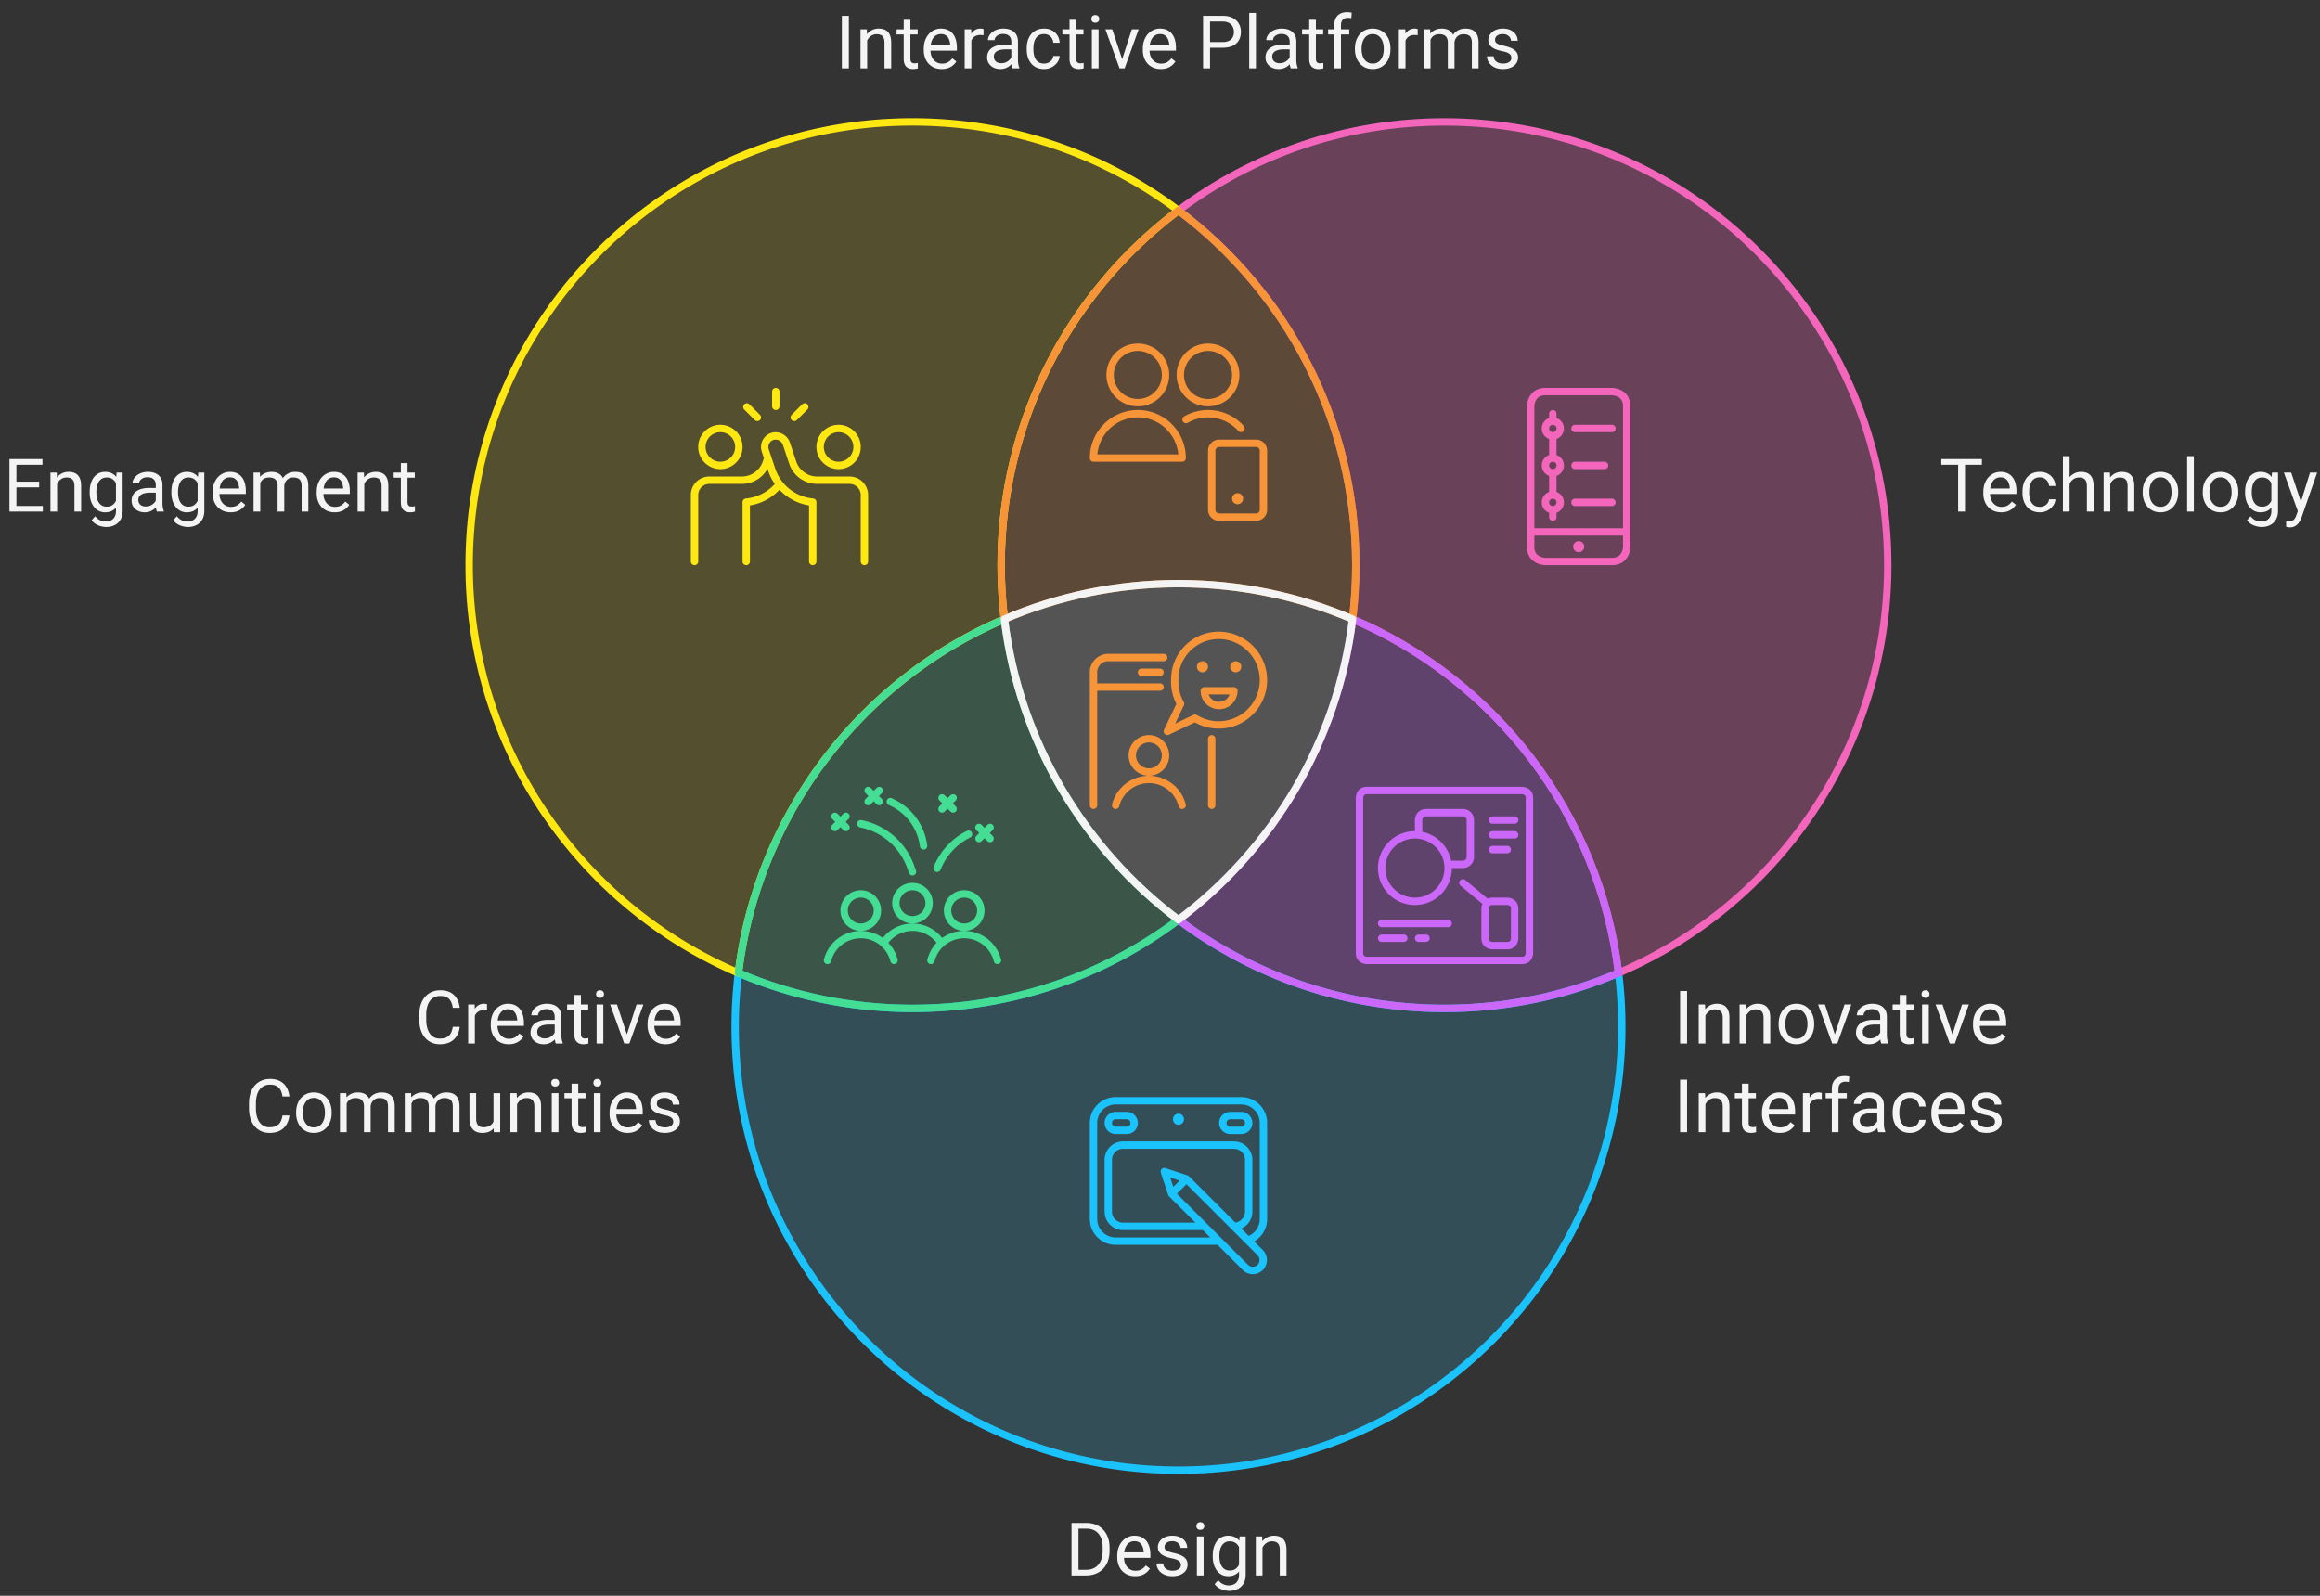 <svg xmlns="http://www.w3.org/2000/svg" width="628" height="432" fill="none"><rect width="100%" height="100%" fill="#333333" stroke="none"/><path fill="#344E57" fill-rule="evenodd" d="M438.12 263.395C423.654 269.578 407.727 273 391 273c-27.015 0-51.944-8.927-72-23.991C298.944 264.073 274.015 273 247 273c-16.727 0-32.654-3.422-47.12-9.605A121.18 121.18 0 0 0 199 278c0 66.274 53.726 120 120 120s120-53.726 120-120c0-4.944-.299-9.818-.88-14.605Z" clip-rule="evenodd"/><path fill="#69425A" fill-rule="evenodd" d="M366.12 167.605c.581-4.787.88-9.661.88-14.605 0-39.26-18.853-74.116-48-96.009C339.056 41.927 363.985 33 391 33c66.274 0 120 53.726 120 120 0 49.547-30.029 92.081-72.88 110.395-5.24-43.189-33.424-79.304-72-95.79Z" clip-rule="evenodd"/><path fill="#54502F" fill-rule="evenodd" d="M271.88 167.605A121.18 121.18 0 0 1 271 153c0-39.26 18.853-74.116 48-96.009C298.944 41.927 274.015 33 247 33c-66.274 0-120 53.726-120 120 0 49.547 30.029 92.081 72.88 110.395 5.24-43.189 33.424-79.304 72-95.79Z" clip-rule="evenodd"/><path fill="#3B5649" fill-rule="evenodd" d="M271.88 167.605c-38.576 16.486-66.76 52.601-72 95.79C214.346 269.578 230.273 273 247 273c27.015 0 51.944-8.927 72-23.991-25.476-19.136-43.089-48.176-47.12-81.404Z" clip-rule="evenodd"/><path fill="#60436D" fill-rule="evenodd" d="M366.12 167.605c-4.031 33.228-21.644 62.268-47.12 81.404C339.056 264.073 363.985 273 391 273c16.727 0 32.654-3.422 47.12-9.605-5.24-43.189-33.424-79.304-72-95.79Z" clip-rule="evenodd"/><path fill="#5C4938" fill-rule="evenodd" d="M366.12 167.605c.581-4.787.88-9.661.88-14.605 0-39.26-18.853-74.116-48-96.009-29.147 21.893-48 56.749-48 96.009 0 4.944.299 9.818.88 14.605C286.346 161.422 302.273 158 319 158c16.727 0 32.654 3.422 47.12 9.605Z" clip-rule="evenodd"/><path fill="#545454" fill-rule="evenodd" d="M366.12 167.605c-4.032 33.228-21.644 62.268-47.12 81.404-25.476-19.136-43.089-48.176-47.12-81.404C286.346 161.422 302.273 158 319 158c16.727 0 32.654 3.422 47.12 9.605Z" clip-rule="evenodd"/><path fill="#F4F4F4" d="M229.772 4.281V18.5h-1.885V4.281h1.885Zm4.961 5.909v8.31h-1.807V7.934h1.709l.098 2.256Zm-.43 2.626-.752-.029a6.35 6.35 0 0 1 .323-2.002 5 5 0 0 1 .878-1.611 3.92 3.92 0 0 1 3.096-1.436c.521 0 .99.072 1.406.215.417.137.772.358 1.065.664.299.306.527.703.683 1.192.157.481.235 1.07.235 1.767V18.5h-1.817v-6.943c0-.554-.081-.997-.244-1.329a1.496 1.496 0 0 0-.713-.732c-.312-.156-.696-.234-1.152-.234a2.67 2.67 0 0 0-1.23.283c-.365.189-.681.45-.948.781-.26.332-.465.713-.615 1.143a4.18 4.18 0 0 0-.215 1.347Zm14.102-4.882V9.32h-5.713V7.934h5.713Zm-3.78-2.569h1.807v10.518c0 .358.055.628.166.81a.795.795 0 0 0 .43.362c.176.058.364.088.566.088.15 0 .306-.013.469-.04a9.64 9.64 0 0 0 .381-.078l.01 1.475a4.24 4.24 0 0 1-.567.127 4.31 4.31 0 0 1-.83.068 2.83 2.83 0 0 1-1.221-.263c-.371-.176-.667-.47-.888-.88-.215-.416-.323-.976-.323-1.679V5.365Zm10.284 13.33c-.736 0-1.403-.123-2.002-.37a4.526 4.526 0 0 1-1.533-1.065 4.726 4.726 0 0 1-.977-1.621 5.942 5.942 0 0 1-.342-2.051v-.41c0-.86.127-1.625.381-2.295.254-.677.599-1.25 1.035-1.719a4.428 4.428 0 0 1 1.485-1.064 4.26 4.26 0 0 1 1.718-.362c.756 0 1.407.13 1.953.39a3.567 3.567 0 0 1 1.358 1.095c.351.462.612 1.009.781 1.64a7.84 7.84 0 0 1 .254 2.051v.81h-7.891V12.25h6.084v-.137a4.483 4.483 0 0 0-.293-1.367 2.452 2.452 0 0 0-.781-1.094c-.358-.286-.846-.43-1.465-.43a2.456 2.456 0 0 0-2.021 1.026c-.248.339-.44.752-.576 1.24-.137.489-.205 1.052-.205 1.69v.41c0 .501.068.973.205 1.416.143.436.348.82.615 1.152.273.332.602.593.986.782.391.188.834.283 1.328.283.638 0 1.179-.13 1.621-.39.443-.261.831-.61 1.163-1.046l1.093.87a5.045 5.045 0 0 1-.869.986 4.134 4.134 0 0 1-1.299.761c-.507.196-1.11.293-1.806.293Zm8.027-9.101V18.5h-1.807V7.934h1.758l.049 1.66Zm3.301-1.719-.01 1.68a2.613 2.613 0 0 0-.43-.059c-.13-.013-.28-.02-.449-.02-.417 0-.784.066-1.103.196-.319.13-.59.312-.811.547a2.632 2.632 0 0 0-.527.84c-.124.319-.205.67-.244 1.054l-.508.293c0-.638.062-1.237.185-1.797.131-.56.329-1.054.596-1.484a2.92 2.92 0 0 1 1.016-1.016c.416-.247.911-.37 1.484-.37.13 0 .28.016.449.048.17.026.287.055.352.088Zm7.51 8.818v-5.44c0-.416-.085-.777-.254-1.083a1.66 1.66 0 0 0-.743-.723c-.332-.169-.742-.254-1.23-.254-.456 0-.856.078-1.201.235a2.086 2.086 0 0 0-.801.615 1.347 1.347 0 0 0-.283.82h-1.807c0-.377.098-.752.293-1.123a3.29 3.29 0 0 1 .84-1.006 4.2 4.2 0 0 1 1.328-.722 5.234 5.234 0 0 1 1.738-.274c.769 0 1.446.13 2.032.39a3.046 3.046 0 0 1 1.386 1.183c.339.52.508 1.175.508 1.962v4.922c0 .352.03.726.088 1.123.065.397.16.74.283 1.026v.156h-1.884a3.332 3.332 0 0 1-.215-.83 6.705 6.705 0 0 1-.078-.977Zm.312-4.6.02 1.27h-1.827c-.514 0-.973.043-1.377.127a3.148 3.148 0 0 0-1.015.362 1.71 1.71 0 0 0-.625.615c-.143.24-.215.524-.215.85 0 .331.075.634.225.908.149.273.374.491.673.654.306.156.681.234 1.124.234.553 0 1.041-.117 1.464-.351a3.04 3.04 0 0 0 1.006-.86c.254-.338.391-.667.41-.986l.772.87c-.046.273-.169.575-.371.907a4.375 4.375 0 0 1-2.002 1.709 3.88 3.88 0 0 1-1.543.293c-.716 0-1.345-.14-1.885-.42a3.225 3.225 0 0 1-1.25-1.123 2.972 2.972 0 0 1-.439-1.592c0-.566.11-1.064.332-1.494.221-.436.54-.797.957-1.084.416-.292.918-.514 1.504-.664a7.927 7.927 0 0 1 1.962-.224h2.1Zm8.565 5.118a2.71 2.71 0 0 0 1.191-.264c.365-.175.664-.416.898-.722.235-.313.368-.668.401-1.065h1.719a3.231 3.231 0 0 1-.635 1.748 4.333 4.333 0 0 1-1.514 1.299 4.392 4.392 0 0 1-2.06.488c-.795 0-1.488-.14-2.081-.42a4.123 4.123 0 0 1-1.464-1.152 5.145 5.145 0 0 1-.87-1.68 7.117 7.117 0 0 1-.283-2.021v-.41c0-.71.095-1.38.283-2.012a5.13 5.13 0 0 1 .87-1.69c.39-.488.879-.872 1.464-1.152.593-.28 1.286-.42 2.081-.42.826 0 1.549.17 2.168.508a3.734 3.734 0 0 1 1.455 1.367c.358.573.553 1.224.586 1.953h-1.719a2.606 2.606 0 0 0-.371-1.181 2.317 2.317 0 0 0-.86-.84c-.358-.215-.778-.322-1.259-.322-.554 0-1.019.11-1.397.332a2.454 2.454 0 0 0-.889.879 4.107 4.107 0 0 0-.468 1.22 6.653 6.653 0 0 0-.137 1.358v.41c0 .462.045.918.137 1.367.091.45.244.856.459 1.22.221.365.517.658.888.88.378.215.847.322 1.407.322Zm10.664-9.277V9.32h-5.713V7.934h5.713Zm-3.78-2.569h1.807v10.518c0 .358.055.628.166.81a.795.795 0 0 0 .43.362c.175.058.364.088.566.088.15 0 .306-.013.469-.04a9.64 9.64 0 0 0 .381-.078l.009 1.475a4.22 4.22 0 0 1-.566.127 4.317 4.317 0 0 1-.83.068c-.443 0-.85-.088-1.221-.263-.371-.176-.667-.47-.888-.88-.215-.416-.323-.976-.323-1.679V5.365Zm7.862 2.569V18.5h-1.817V7.934h1.817Zm-1.953-2.803c0-.293.087-.54.263-.742.182-.202.449-.303.801-.303.345 0 .609.1.791.303.189.201.283.449.283.742 0 .28-.094.52-.283.723-.182.195-.446.292-.791.292-.352 0-.619-.097-.801-.292a1.062 1.062 0 0 1-.263-.723Zm8.066 11.738 2.891-8.935h1.845L304.42 18.5h-1.211l.274-1.63Zm-2.412-8.935 2.978 8.984.205 1.582h-1.211l-3.828-10.566h1.856Zm13.135 10.761c-.736 0-1.403-.123-2.002-.37a4.54 4.54 0 0 1-1.534-1.065 4.739 4.739 0 0 1-.976-1.621 5.942 5.942 0 0 1-.342-2.051v-.41c0-.86.127-1.625.381-2.295.254-.677.599-1.25 1.035-1.719a4.435 4.435 0 0 1 1.484-1.064 4.268 4.268 0 0 1 1.719-.362c.755 0 1.406.13 1.953.39a3.567 3.567 0 0 1 1.358 1.095c.351.462.612 1.009.781 1.64a7.84 7.84 0 0 1 .254 2.051v.81h-7.891V12.25h6.084v-.137a4.483 4.483 0 0 0-.293-1.367 2.452 2.452 0 0 0-.781-1.094c-.358-.286-.846-.43-1.465-.43a2.46 2.46 0 0 0-2.021 1.026c-.248.339-.44.752-.576 1.24-.137.489-.206 1.052-.206 1.69v.41c0 .501.069.973.206 1.416.143.436.348.82.615 1.152.273.332.602.593.986.782.391.188.833.283 1.328.283.638 0 1.179-.13 1.621-.39a4.01 4.01 0 0 0 1.162-1.046l1.094.87a5.045 5.045 0 0 1-.869.986 4.146 4.146 0 0 1-1.299.761c-.508.196-1.11.293-1.806.293Zm16.699-5.771h-3.799V11.39h3.799c.735 0 1.331-.118 1.787-.352.456-.234.788-.56.996-.976.215-.417.322-.892.322-1.426a3.03 3.03 0 0 0-.322-1.377c-.208-.43-.54-.775-.996-1.035-.456-.267-1.052-.4-1.787-.4h-3.36V18.5h-1.884V4.281h5.244c1.074 0 1.982.186 2.724.557.743.371 1.306.885 1.69 1.543.384.65.576 1.396.576 2.236 0 .912-.192 1.69-.576 2.334-.384.645-.947 1.136-1.69 1.475-.742.332-1.65.498-2.724.498Zm9.062-9.424v15h-1.816v-15h1.816Zm9.131 13.193v-5.44c0-.416-.084-.777-.254-1.083a1.663 1.663 0 0 0-.742-.723c-.332-.169-.742-.254-1.23-.254-.456 0-.857.078-1.202.235a2.09 2.09 0 0 0-.8.615 1.348 1.348 0 0 0-.284.82h-1.806c0-.377.097-.752.293-1.123.195-.37.475-.706.84-1.006a4.19 4.19 0 0 1 1.328-.722 5.234 5.234 0 0 1 1.738-.274c.768 0 1.445.13 2.031.39a3.04 3.04 0 0 1 1.387 1.183c.339.52.508 1.175.508 1.962v4.922c0 .352.029.726.088 1.123.065.397.159.74.283 1.026v.156h-1.885a3.376 3.376 0 0 1-.215-.83 6.705 6.705 0 0 1-.078-.977Zm.313-4.6.019 1.27h-1.826c-.514 0-.973.043-1.377.127a3.154 3.154 0 0 0-1.016.362 1.726 1.726 0 0 0-.625.615c-.143.24-.214.524-.214.85 0 .331.074.634.224.908.15.273.375.491.674.654.306.156.68.234 1.123.234.553 0 1.042-.117 1.465-.351a3.061 3.061 0 0 0 1.006-.86c.254-.338.39-.667.41-.986l.771.87c-.045.273-.169.575-.371.907a4.36 4.36 0 0 1-2.002 1.71c-.455.195-.97.292-1.543.292-.716 0-1.344-.14-1.884-.42a3.218 3.218 0 0 1-1.25-1.123 2.973 2.973 0 0 1-.44-1.592c0-.566.111-1.064.332-1.494.222-.436.541-.797.957-1.084a4.575 4.575 0 0 1 1.504-.664 7.93 7.93 0 0 1 1.963-.224h2.1Zm8.759-4.16V9.32h-5.712V7.934h5.712Zm-3.779-2.568h1.807v10.518c0 .358.055.628.166.81.11.183.254.303.429.362a1.8 1.8 0 0 0 .567.088c.15 0 .306-.013.469-.04.169-.032.296-.058.38-.078l.01 1.475a4.22 4.22 0 0 1-.566.127 4.317 4.317 0 0 1-.83.068c-.443 0-.85-.088-1.221-.263-.371-.176-.667-.47-.889-.88-.214-.416-.322-.976-.322-1.679V5.365Zm8.594 13.135h-1.807V6.82c0-.761.137-1.403.41-1.924.28-.527.681-.924 1.202-1.19.52-.274 1.139-.411 1.855-.411a5.034 5.034 0 0 1 1.25.156l-.098 1.475a2.982 2.982 0 0 0-.468-.069 6.644 6.644 0 0 0-.508-.02c-.384 0-.716.079-.996.235a1.47 1.47 0 0 0-.625.664c-.144.293-.215.655-.215 1.084V18.5Zm2.246-10.566V9.32h-5.723V7.934h5.723Zm1.533 5.4v-.225c0-.761.111-1.468.332-2.119a5.058 5.058 0 0 1 .957-1.709 4.27 4.27 0 0 1 1.514-1.133c.592-.273 1.256-.41 1.992-.41.742 0 1.41.137 2.002.41a4.24 4.24 0 0 1 1.523 1.133 4.93 4.93 0 0 1 .967 1.71c.222.65.332 1.357.332 2.118v.225c0 .762-.11 1.468-.332 2.12a5.05 5.05 0 0 1-.967 1.708c-.416.482-.921.86-1.513 1.133-.586.267-1.25.4-1.992.4-.743 0-1.41-.133-2.002-.4a4.524 4.524 0 0 1-1.524-1.133 5.185 5.185 0 0 1-.957-1.709 6.553 6.553 0 0 1-.332-2.119Zm1.807-.225v.225c0 .527.062 1.025.185 1.494.124.462.31.873.557 1.23.254.359.57.642.947.85.378.202.817.303 1.319.303.494 0 .927-.101 1.298-.303a2.72 2.72 0 0 0 .938-.85 3.95 3.95 0 0 0 .557-1.23 5.57 5.57 0 0 0 .195-1.494v-.225c0-.52-.065-1.012-.195-1.474a3.803 3.803 0 0 0-.567-1.24 2.692 2.692 0 0 0-.937-.86c-.371-.208-.808-.312-1.309-.312-.495 0-.931.104-1.309.312a2.81 2.81 0 0 0-.937.86 3.938 3.938 0 0 0-.557 1.24 5.713 5.713 0 0 0-.185 1.474Zm11.885-3.515V18.5h-1.807V7.934h1.758l.049 1.66Zm3.3-1.719-.009 1.68a2.613 2.613 0 0 0-.43-.059c-.13-.013-.28-.02-.449-.02-.417 0-.785.066-1.104.196a2.28 2.28 0 0 0-.81.547 2.617 2.617 0 0 0-.528.84c-.123.319-.205.67-.244 1.054l-.508.293a8.3 8.3 0 0 1 .186-1.797c.13-.56.329-1.054.596-1.484a2.908 2.908 0 0 1 1.015-1.016c.417-.247.912-.37 1.485-.37.13 0 .28.016.449.048.169.026.286.055.351.088Zm3.467 2.158V18.5h-1.816V7.934h1.718l.098 2.1Zm-.371 2.783-.84-.029c.007-.723.101-1.39.283-2.002a4.766 4.766 0 0 1 .811-1.611 3.6 3.6 0 0 1 1.338-1.055c.534-.254 1.152-.38 1.855-.38.495 0 .951.07 1.368.214.416.137.777.355 1.083.654.306.3.544.684.713 1.153.17.469.254 1.035.254 1.699V18.5h-1.806v-6.953c0-.554-.095-.996-.284-1.328a1.615 1.615 0 0 0-.781-.723c-.338-.156-.735-.234-1.191-.234-.534 0-.98.094-1.338.283-.358.189-.645.45-.859.781a3.501 3.501 0 0 0-.469 1.143 6.398 6.398 0 0 0-.137 1.347Zm6.846-.996-1.211.371a5.316 5.316 0 0 1 .283-1.67 4.53 4.53 0 0 1 .811-1.425 3.833 3.833 0 0 1 1.318-.987c.521-.247 1.116-.37 1.787-.37.566 0 1.068.074 1.504.224.443.15.814.38 1.113.693.306.306.537.7.694 1.182.156.482.234 1.055.234 1.719V18.5h-1.816v-6.963c0-.592-.095-1.051-.284-1.377a1.472 1.472 0 0 0-.781-.693c-.332-.137-.729-.205-1.191-.205a2.56 2.56 0 0 0-1.055.205 2.175 2.175 0 0 0-.771.566 2.469 2.469 0 0 0-.479.81 3.014 3.014 0 0 0-.156.977Zm15.42 3.877c0-.26-.059-.501-.176-.722-.111-.228-.342-.433-.693-.616-.346-.188-.866-.351-1.563-.488a12.362 12.362 0 0 1-1.592-.44 4.819 4.819 0 0 1-1.201-.615 2.59 2.59 0 0 1-.752-.85c-.176-.325-.264-.706-.264-1.142 0-.416.092-.81.274-1.181.189-.372.452-.7.791-.987a3.842 3.842 0 0 1 1.24-.674 5.014 5.014 0 0 1 1.611-.244c.847 0 1.569.15 2.168.45.599.299 1.058.7 1.377 1.2.319.495.479 1.046.479 1.651h-1.807c0-.293-.088-.576-.263-.85-.17-.28-.42-.51-.752-.693-.326-.182-.726-.273-1.202-.273-.501 0-.908.078-1.22.234-.306.15-.531.342-.674.576a1.448 1.448 0 0 0-.205.742c0 .196.032.371.098.528.071.15.195.29.371.42.175.123.423.24.742.351.319.11.726.222 1.22.332.866.196 1.579.43 2.139.703.56.274.977.61 1.25 1.006.274.397.41.88.41 1.445a2.803 2.803 0 0 1-1.123 2.266 4.116 4.116 0 0 1-1.289.645 5.759 5.759 0 0 1-1.67.224c-.931 0-1.718-.166-2.363-.498-.645-.332-1.133-.761-1.465-1.289a3.084 3.084 0 0 1-.498-1.67h1.817c.026.495.169.889.429 1.182.261.286.58.491.957.615.378.117.752.176 1.123.176.495 0 .908-.065 1.241-.195.338-.13.595-.31.771-.537.176-.228.264-.489.264-.782ZM11.594 136.967v1.533h-7.53v-1.533h7.53Zm-7.149-12.686V138.5H2.561v-14.219h1.884Zm6.153 6.114v1.533H4.064v-1.533h6.534Zm.898-6.114v1.543H4.064v-1.543h7.432Zm3.965 5.908v8.311h-1.807v-10.566h1.71l.097 2.255Zm-.43 2.627-.752-.029a6.35 6.35 0 0 1 .323-2.002 5.002 5.002 0 0 1 .878-1.611 3.92 3.92 0 0 1 3.096-1.436c.521 0 .99.072 1.406.215.417.137.772.358 1.065.664.3.306.527.703.683 1.192.157.481.235 1.071.235 1.767v6.924h-1.817v-6.943c0-.554-.08-.996-.244-1.328a1.502 1.502 0 0 0-.713-.733c-.312-.156-.696-.234-1.152-.234-.45 0-.86.094-1.23.283-.365.189-.68.449-.948.781-.26.332-.465.713-.615 1.143a4.173 4.173 0 0 0-.215 1.347Zm16.524-4.882h1.64v10.341c0 .931-.188 1.726-.566 2.383a3.683 3.683 0 0 1-1.582 1.494c-.67.345-1.445.518-2.324.518-.365 0-.795-.059-1.29-.176a5.22 5.22 0 0 1-1.445-.576 3.61 3.61 0 0 1-1.181-1.084l.947-1.074c.443.534.905.905 1.387 1.113.488.208.97.313 1.445.313.573 0 1.068-.108 1.484-.323a2.25 2.25 0 0 0 .967-.957c.235-.416.352-.931.352-1.543v-8.105l.166-2.324Zm-7.276 5.4v-.205c0-.807.095-1.54.284-2.197.195-.664.472-1.234.83-1.709.364-.476.804-.84 1.318-1.094.514-.261 1.094-.391 1.738-.391.664 0 1.244.117 1.738.352.502.228.925.563 1.27 1.006.352.436.628.963.83 1.582.202.618.342 1.318.42 2.099v.899a9.208 9.208 0 0 1-.42 2.09 4.942 4.942 0 0 1-.83 1.582 3.483 3.483 0 0 1-1.27 1.006c-.5.227-1.087.341-1.757.341a3.674 3.674 0 0 1-1.72-.4 3.913 3.913 0 0 1-1.308-1.123 5.322 5.322 0 0 1-.84-1.699 7.729 7.729 0 0 1-.283-2.139Zm1.807-.205v.205c0 .527.052 1.022.156 1.484.11.463.277.87.498 1.221.228.352.518.628.87.83.35.195.77.293 1.26.293.598 0 1.093-.127 1.483-.381.391-.254.7-.589.928-1.006.235-.416.417-.869.547-1.357v-2.354a4.8 4.8 0 0 0-.332-1.035 3.186 3.186 0 0 0-.566-.898 2.446 2.446 0 0 0-.85-.635c-.338-.156-.736-.234-1.191-.234-.495 0-.922.104-1.28.312a2.495 2.495 0 0 0-.869.84 4.037 4.037 0 0 0-.498 1.231 6.737 6.737 0 0 0-.156 1.484Zm16.084 3.564v-5.439c0-.417-.085-.778-.254-1.084a1.663 1.663 0 0 0-.742-.723c-.332-.169-.742-.254-1.23-.254-.456 0-.857.078-1.202.235a2.087 2.087 0 0 0-.8.615 1.347 1.347 0 0 0-.284.82h-1.806c0-.377.097-.752.293-1.123.195-.371.475-.706.84-1.006a4.201 4.201 0 0 1 1.328-.722c.52-.183 1.1-.274 1.738-.274.768 0 1.445.13 2.031.391.593.26 1.055.654 1.387 1.182.338.52.508 1.175.508 1.962v4.922c0 .352.029.726.088 1.123.065.397.159.739.283 1.026v.156h-1.885a3.369 3.369 0 0 1-.215-.83 6.71 6.71 0 0 1-.078-.977Zm.312-4.599.02 1.269h-1.826c-.515 0-.974.043-1.377.127a3.14 3.14 0 0 0-1.016.362 1.707 1.707 0 0 0-.625.615 1.631 1.631 0 0 0-.215.849c0 .332.075.635.225.909.15.273.374.491.674.654.306.156.68.234 1.123.234.553 0 1.041-.117 1.465-.351a3.051 3.051 0 0 0 1.005-.86c.255-.338.391-.667.41-.986l.772.869c-.045.274-.17.576-.37.908a4.342 4.342 0 0 1-.812.957c-.332.3-.729.551-1.19.752-.457.196-.97.293-1.544.293-.716 0-1.344-.14-1.885-.42a3.221 3.221 0 0 1-1.25-1.123 2.971 2.971 0 0 1-.439-1.591c0-.567.11-1.065.332-1.495a2.89 2.89 0 0 1 .957-1.084c.417-.293.918-.514 1.504-.664a7.97 7.97 0 0 1 1.963-.224h2.1Zm11.182-4.16h1.64v10.341c0 .931-.188 1.726-.566 2.383a3.683 3.683 0 0 1-1.582 1.494c-.67.345-1.445.518-2.324.518-.365 0-.794-.059-1.289-.176a5.22 5.22 0 0 1-1.445-.576 3.608 3.608 0 0 1-1.182-1.084l.947-1.074c.443.534.905.905 1.387 1.113.488.208.97.313 1.445.313.573 0 1.068-.108 1.485-.323a2.25 2.25 0 0 0 .967-.957c.234-.416.351-.931.351-1.543v-8.105l.166-2.324Zm-7.275 5.4v-.205c0-.807.094-1.54.283-2.197.195-.664.472-1.234.83-1.709a3.72 3.72 0 0 1 1.318-1.094c.515-.261 1.094-.391 1.739-.391.664 0 1.243.117 1.738.352.501.228.924.563 1.27 1.006.351.436.628.963.83 1.582.201.618.341 1.318.42 2.099v.899a9.208 9.208 0 0 1-.42 2.09 4.942 4.942 0 0 1-.83 1.582 3.483 3.483 0 0 1-1.27 1.006c-.501.227-1.087.341-1.758.341a3.674 3.674 0 0 1-1.719-.4 3.913 3.913 0 0 1-1.308-1.123 5.32 5.32 0 0 1-.84-1.699 7.729 7.729 0 0 1-.283-2.139Zm1.806-.205v.205c0 .527.052 1.022.157 1.484.11.463.276.87.498 1.221.227.352.517.628.869.83.351.195.771.293 1.26.293.599 0 1.093-.127 1.484-.381.39-.254.7-.589.928-1.006a5.85 5.85 0 0 0 .547-1.357v-2.354a4.8 4.8 0 0 0-.333-1.035 3.19 3.19 0 0 0-.566-.898 2.446 2.446 0 0 0-.85-.635c-.338-.156-.735-.234-1.191-.234-.495 0-.921.104-1.28.312a2.495 2.495 0 0 0-.868.84 4.034 4.034 0 0 0-.498 1.231 6.737 6.737 0 0 0-.157 1.484Zm14.239 5.566c-.736 0-1.403-.123-2.002-.371a4.55 4.55 0 0 1-1.534-1.064 4.737 4.737 0 0 1-.976-1.621 5.947 5.947 0 0 1-.342-2.051v-.41c0-.86.127-1.625.38-2.295.255-.677.6-1.25 1.036-1.719a4.417 4.417 0 0 1 1.484-1.064 4.262 4.262 0 0 1 1.72-.362c.754 0 1.405.13 1.952.391.554.26 1.006.625 1.358 1.094.351.462.612 1.009.781 1.64a7.83 7.83 0 0 1 .254 2.051v.811h-7.89v-1.475h6.083v-.137a4.512 4.512 0 0 0-.293-1.367 2.46 2.46 0 0 0-.78-1.094c-.359-.286-.847-.429-1.466-.429-.41 0-.788.088-1.133.263-.345.17-.64.424-.888.762a3.84 3.84 0 0 0-.576 1.24c-.137.489-.205 1.052-.205 1.69v.41c0 .501.068.973.205 1.416.143.436.348.82.615 1.152.273.332.602.593.986.782.39.188.833.283 1.328.283.638 0 1.179-.131 1.621-.391.443-.26.83-.609 1.162-1.045l1.094.869a5.077 5.077 0 0 1-.869.987 4.15 4.15 0 0 1-1.299.761c-.508.196-1.11.293-1.806.293Zm8.017-8.662v8.467h-1.816v-10.566h1.718l.098 2.099Zm-.37 2.783-.84-.029c.006-.723.1-1.39.282-2.002a4.756 4.756 0 0 1 .811-1.611 3.606 3.606 0 0 1 1.338-1.055c.534-.254 1.152-.381 1.855-.381.495 0 .95.072 1.367.215.417.137.778.355 1.084.654.306.3.544.684.713 1.153.17.469.254 1.035.254 1.699v7.041H75.14v-6.953c0-.554-.095-.996-.283-1.328a1.62 1.62 0 0 0-.782-.723c-.338-.156-.736-.234-1.191-.234-.534 0-.98.094-1.338.283a2.262 2.262 0 0 0-.86.781 3.52 3.52 0 0 0-.468 1.143 6.387 6.387 0 0 0-.137 1.347Zm6.845-.996-1.211.371a5.328 5.328 0 0 1 .283-1.67 4.53 4.53 0 0 1 .81-1.425 3.836 3.836 0 0 1 1.319-.987c.52-.247 1.117-.371 1.787-.371.567 0 1.068.075 1.504.225.443.15.814.381 1.113.693.306.306.537.7.694 1.182.156.482.234 1.055.234 1.719v6.943h-1.816v-6.963c0-.592-.095-1.051-.284-1.377a1.474 1.474 0 0 0-.78-.693c-.333-.137-.73-.205-1.192-.205a2.56 2.56 0 0 0-1.055.205 2.182 2.182 0 0 0-.771.566 2.482 2.482 0 0 0-.479.811 3.009 3.009 0 0 0-.156.976Zm13.652 6.875c-.736 0-1.403-.123-2.002-.371a4.549 4.549 0 0 1-1.533-1.064 4.737 4.737 0 0 1-.977-1.621 5.947 5.947 0 0 1-.341-2.051v-.41c0-.86.127-1.625.38-2.295.254-.677.6-1.25 1.036-1.719a4.417 4.417 0 0 1 1.484-1.064 4.263 4.263 0 0 1 1.719-.362c.755 0 1.406.13 1.953.391.553.26 1.006.625 1.357 1.094.352.462.612 1.009.782 1.64a7.83 7.83 0 0 1 .253 2.051v.811H86.8v-1.475h6.084v-.137a4.51 4.51 0 0 0-.293-1.367 2.46 2.46 0 0 0-.781-1.094c-.358-.286-.847-.429-1.465-.429-.41 0-.788.088-1.133.263-.345.17-.641.424-.889.762a3.84 3.84 0 0 0-.576 1.24c-.137.489-.205 1.052-.205 1.69v.41c0 .501.068.973.205 1.416.143.436.348.82.615 1.152.274.332.602.593.987.782.39.188.833.283 1.328.283.638 0 1.178-.131 1.62-.391.444-.26.831-.609 1.163-1.045l1.094.869a5.07 5.07 0 0 1-.87.987 4.15 4.15 0 0 1-1.298.761c-.508.196-1.11.293-1.807.293Zm8.028-8.506v8.311h-1.807v-10.566h1.709l.098 2.255Zm-.43 2.627-.752-.029a6.35 6.35 0 0 1 .322-2.002 5.002 5.002 0 0 1 .879-1.611 3.92 3.92 0 0 1 3.096-1.436c.521 0 .989.072 1.406.215.417.137.771.358 1.064.664.3.306.528.703.684 1.192.156.481.234 1.071.234 1.767v6.924h-1.816v-6.943c0-.554-.081-.996-.244-1.328a1.505 1.505 0 0 0-.713-.733c-.313-.156-.697-.234-1.152-.234-.45 0-.86.094-1.23.283a2.944 2.944 0 0 0-.948.781 3.92 3.92 0 0 0-.615 1.143 4.173 4.173 0 0 0-.215 1.347Zm14.101-4.882v1.386h-5.713v-1.386h5.713Zm-3.779-2.569h1.807v10.518c0 .358.055.628.166.81.11.183.254.303.429.362a1.8 1.8 0 0 0 .567.088c.15 0 .306-.013.469-.039.169-.033.296-.059.38-.079l.01 1.475a4.144 4.144 0 0 1-.566.127 4.28 4.28 0 0 1-.83.068c-.443 0-.85-.088-1.221-.263-.371-.176-.667-.469-.889-.879-.215-.417-.322-.977-.322-1.68v-10.508Zm423.406-1.084V138.5h-1.855v-14.219h1.855Zm4.571 0v1.543h-10.987v-1.543h10.987Zm5.244 14.414c-.736 0-1.403-.123-2.002-.371a4.536 4.536 0 0 1-1.533-1.064 4.727 4.727 0 0 1-.977-1.621 5.944 5.944 0 0 1-.342-2.051v-.41c0-.86.127-1.625.381-2.295.254-.677.599-1.25 1.035-1.719a4.411 4.411 0 0 1 1.485-1.064 4.26 4.26 0 0 1 1.718-.362c.756 0 1.407.13 1.954.391a3.56 3.56 0 0 1 1.357 1.094c.351.462.612 1.009.781 1.64.169.625.254 1.309.254 2.051v.811h-7.891v-1.475h6.084v-.137a4.488 4.488 0 0 0-.293-1.367 2.454 2.454 0 0 0-.781-1.094c-.358-.286-.846-.429-1.465-.429-.41 0-.787.088-1.132.263-.345.17-.642.424-.889.762-.248.339-.44.752-.576 1.24-.137.489-.205 1.052-.205 1.69v.41c0 .501.068.973.205 1.416.143.436.348.82.615 1.152.273.332.602.593.986.782.391.188.834.283 1.328.283.638 0 1.179-.131 1.622-.391a4.02 4.02 0 0 0 1.162-1.045l1.093.869a5.063 5.063 0 0 1-.869.987 4.137 4.137 0 0 1-1.299.761c-.507.196-1.11.293-1.806.293Zm10.449-1.484a2.7 2.7 0 0 0 1.191-.264c.365-.176.664-.416.899-.722.234-.313.368-.668.4-1.065h1.719a3.222 3.222 0 0 1-.635 1.748 4.329 4.329 0 0 1-1.513 1.299 4.388 4.388 0 0 1-2.061.488c-.794 0-1.488-.14-2.08-.42a4.129 4.129 0 0 1-1.465-1.152 5.138 5.138 0 0 1-.869-1.68 7.076 7.076 0 0 1-.283-2.021v-.41c0-.71.094-1.38.283-2.012a5.124 5.124 0 0 1 .869-1.689 4.12 4.12 0 0 1 1.465-1.153c.592-.28 1.286-.42 2.08-.42.827 0 1.549.17 2.168.508a3.736 3.736 0 0 1 1.455 1.367c.358.573.553 1.224.586 1.953h-1.719a2.59 2.59 0 0 0-.371-1.181 2.309 2.309 0 0 0-.859-.84c-.358-.215-.778-.322-1.26-.322-.553 0-1.019.11-1.397.332a2.438 2.438 0 0 0-.888.879 4.1 4.1 0 0 0-.469 1.22 6.727 6.727 0 0 0-.137 1.358v.41c0 .462.046.918.137 1.367.091.449.244.856.459 1.221.221.364.518.657.889.879.377.215.846.322 1.406.322Zm8.047-13.711v15h-1.807v-15h1.807Zm-.43 9.316-.752-.029c.007-.723.114-1.39.322-2.002a5.027 5.027 0 0 1 .879-1.611 3.924 3.924 0 0 1 3.096-1.436c.521 0 .99.072 1.406.215.417.137.772.358 1.065.664.299.306.527.703.683 1.192.157.481.235 1.071.235 1.767v6.924h-1.817v-6.943c0-.554-.081-.996-.244-1.328a1.5 1.5 0 0 0-.713-.733c-.312-.156-.696-.234-1.152-.234-.449 0-.859.094-1.231.283-.364.189-.68.449-.947.781-.26.332-.465.713-.615 1.143a4.178 4.178 0 0 0-.215 1.347Zm11.445-2.627v8.311h-1.806v-10.566h1.709l.097 2.255Zm-.429 2.627-.752-.029a6.35 6.35 0 0 1 .322-2.002 4.989 4.989 0 0 1 .879-1.611 3.924 3.924 0 0 1 3.096-1.436c.521 0 .989.072 1.406.215.417.137.771.358 1.064.664.3.306.528.703.684 1.192.156.481.234 1.071.234 1.767v6.924h-1.816v-6.943c0-.554-.081-.996-.244-1.328a1.505 1.505 0 0 0-.713-.733c-.313-.156-.697-.234-1.152-.234-.45 0-.86.094-1.231.283-.364.189-.68.449-.947.781a3.897 3.897 0 0 0-.615 1.143 4.151 4.151 0 0 0-.215 1.347Zm9.199.518v-.225c0-.761.111-1.468.332-2.119.221-.657.54-1.227.957-1.709a4.274 4.274 0 0 1 1.514-1.133c.592-.273 1.256-.41 1.992-.41.742 0 1.409.137 2.002.41a4.245 4.245 0 0 1 1.523 1.133c.423.482.746 1.052.967 1.709.221.651.332 1.358.332 2.119v.225a6.55 6.55 0 0 1-.332 2.119 5.066 5.066 0 0 1-.967 1.709 4.43 4.43 0 0 1-1.513 1.133c-.586.267-1.25.4-1.993.4-.742 0-1.409-.133-2.002-.4a4.536 4.536 0 0 1-1.523-1.133 5.147 5.147 0 0 1-.957-1.709 6.55 6.55 0 0 1-.332-2.119Zm1.807-.225v.225c0 .527.061 1.025.185 1.494.124.462.309.873.557 1.231.254.358.569.641.947.849.378.202.817.303 1.318.303.495 0 .928-.101 1.299-.303.378-.208.69-.491.938-.849a3.93 3.93 0 0 0 .556-1.231 5.53 5.53 0 0 0 .196-1.494v-.225c0-.52-.065-1.012-.196-1.474a3.776 3.776 0 0 0-.566-1.24 2.687 2.687 0 0 0-.937-.86c-.372-.208-.808-.312-1.309-.312-.495 0-.931.104-1.309.312a2.804 2.804 0 0 0-.937.86 3.91 3.91 0 0 0-.557 1.24 5.67 5.67 0 0 0-.185 1.474Zm12.041-9.609v15h-1.817v-15h1.817Zm2.422 9.834v-.225c0-.761.11-1.468.332-2.119.221-.657.54-1.227.957-1.709a4.27 4.27 0 0 1 1.513-1.133c.593-.273 1.257-.41 1.992-.41.743 0 1.41.137 2.002.41a4.257 4.257 0 0 1 1.524 1.133 4.97 4.97 0 0 1 .967 1.709c.221.651.332 1.358.332 2.119v.225a6.55 6.55 0 0 1-.332 2.119 5.083 5.083 0 0 1-.967 1.709 4.433 4.433 0 0 1-1.514 1.133c-.586.267-1.25.4-1.992.4s-1.41-.133-2.002-.4a4.536 4.536 0 0 1-1.523-1.133 5.147 5.147 0 0 1-.957-1.709 6.524 6.524 0 0 1-.332-2.119Zm1.806-.225v.225c0 .527.062 1.025.186 1.494.123.462.309.873.556 1.231.254.358.57.641.948.849.377.202.817.303 1.318.303.495 0 .928-.101 1.299-.303.377-.208.69-.491.937-.849.248-.358.433-.769.557-1.231a5.57 5.57 0 0 0 .195-1.494v-.225c0-.52-.065-1.012-.195-1.474a3.817 3.817 0 0 0-.566-1.24 2.69 2.69 0 0 0-.938-.86c-.371-.208-.807-.312-1.309-.312-.494 0-.931.104-1.308.312a2.807 2.807 0 0 0-.938.86 3.909 3.909 0 0 0-.556 1.24 5.67 5.67 0 0 0-.186 1.474ZM615 127.934h1.641v10.341c0 .931-.189 1.726-.567 2.383a3.68 3.68 0 0 1-1.582 1.494c-.67.345-1.445.518-2.324.518-.365 0-.794-.059-1.289-.176a5.22 5.22 0 0 1-1.445-.576 3.607 3.607 0 0 1-1.182-1.084l.947-1.074c.443.534.905.905 1.387 1.113.488.208.97.313 1.445.313.573 0 1.068-.108 1.485-.323.416-.215.739-.534.966-.957.235-.416.352-.931.352-1.543v-8.105l.166-2.324Zm-7.275 5.4v-.205c0-.807.094-1.54.283-2.197.195-.664.472-1.234.83-1.709.364-.476.804-.84 1.318-1.094.515-.261 1.094-.391 1.739-.391.664 0 1.243.117 1.738.352.501.228.924.563 1.269 1.006.352.436.629.963.83 1.582.202.618.342 1.318.42 2.099v.899a9.137 9.137 0 0 1-.42 2.09 4.918 4.918 0 0 1-.83 1.582 3.483 3.483 0 0 1-1.269 1.006c-.501.227-1.087.341-1.758.341a3.675 3.675 0 0 1-1.719-.4 3.903 3.903 0 0 1-1.308-1.123 5.306 5.306 0 0 1-.84-1.699 7.721 7.721 0 0 1-.283-2.139Zm1.806-.205v.205c0 .527.052 1.022.157 1.484.11.463.276.87.498 1.221.227.352.517.628.869.83.351.195.771.293 1.259.293.599 0 1.094-.127 1.485-.381.39-.254.7-.589.928-1.006.234-.416.416-.869.546-1.357v-2.354a4.75 4.75 0 0 0-.332-1.035 3.19 3.19 0 0 0-.566-.898 2.444 2.444 0 0 0-.85-.635c-.338-.156-.735-.234-1.191-.234-.495 0-.921.104-1.279.312a2.483 2.483 0 0 0-.869.84 4.002 4.002 0 0 0-.498 1.231 6.688 6.688 0 0 0-.157 1.484Zm12.823 4.277 2.939-9.472h1.934l-4.239 12.197a6.78 6.78 0 0 1-.39.84 4.041 4.041 0 0 1-.606.869 2.885 2.885 0 0 1-.898.664c-.345.176-.759.264-1.24.264-.144 0-.326-.02-.547-.059a5.213 5.213 0 0 1-.469-.098l-.01-1.465c.052.007.134.014.244.02.117.013.199.02.244.02.411 0 .759-.056 1.045-.166.287-.105.528-.284.723-.538.202-.247.374-.589.518-1.025l.752-2.051Zm-2.159-9.472 2.744 8.203.469 1.904-1.299.664-3.886-10.771h1.972ZM122.564 277.979h1.875c-.097.898-.354 1.702-.771 2.412a4.517 4.517 0 0 1-1.768 1.689c-.761.41-1.712.615-2.851.615-.834 0-1.592-.156-2.276-.468a5.07 5.07 0 0 1-1.748-1.329c-.488-.579-.865-1.272-1.132-2.08-.261-.813-.391-1.718-.391-2.714v-1.416c0-.997.13-1.898.391-2.706.267-.813.647-1.51 1.142-2.089a5.084 5.084 0 0 1 1.807-1.338c.703-.313 1.494-.469 2.373-.469 1.074 0 1.982.202 2.724.605a4.335 4.335 0 0 1 1.729 1.68c.417.71.674 1.533.771 2.471h-1.875c-.091-.664-.26-1.234-.507-1.709a2.638 2.638 0 0 0-1.055-1.113c-.456-.261-1.051-.391-1.787-.391-.632 0-1.188.12-1.67.361a3.36 3.36 0 0 0-1.201 1.026c-.319.442-.56.973-.723 1.591a8.092 8.092 0 0 0-.244 2.061v1.436c0 .696.072 1.35.215 1.962.15.612.374 1.149.674 1.612.299.462.68.827 1.142 1.093.462.261 1.009.391 1.641.391.801 0 1.439-.127 1.914-.381a2.493 2.493 0 0 0 1.074-1.093c.248-.476.423-1.045.527-1.709Zm5.977-4.385v8.906h-1.807v-10.566h1.758l.049 1.66Zm3.301-1.719-.01 1.68a2.62 2.62 0 0 0-.43-.059 4.583 4.583 0 0 0-.449-.019c-.417 0-.784.065-1.103.195-.319.13-.59.312-.811.547a2.624 2.624 0 0 0-.527.84c-.124.319-.205.67-.244 1.054l-.508.293c0-.638.062-1.237.185-1.797.131-.56.329-1.054.596-1.484a2.915 2.915 0 0 1 1.016-1.016c.416-.247.911-.371 1.484-.371.13 0 .28.017.449.049.17.026.287.055.352.088Zm5.859 10.82c-.736 0-1.403-.123-2.002-.371a4.556 4.556 0 0 1-1.533-1.064 4.743 4.743 0 0 1-.977-1.621 5.968 5.968 0 0 1-.341-2.051v-.41c0-.86.127-1.625.381-2.295a5.11 5.11 0 0 1 1.035-1.719 4.418 4.418 0 0 1 1.484-1.064 4.26 4.26 0 0 1 1.719-.362c.755 0 1.406.13 1.953.391.553.26 1.006.625 1.357 1.094.352.462.612 1.009.782 1.64.169.625.253 1.309.253 2.051v.811h-7.89v-1.475h6.084v-.137a4.518 4.518 0 0 0-.293-1.367 2.462 2.462 0 0 0-.781-1.094c-.358-.286-.847-.429-1.465-.429-.41 0-.788.088-1.133.263-.345.17-.641.424-.889.762a3.855 3.855 0 0 0-.576 1.24c-.137.489-.205 1.052-.205 1.69v.41c0 .501.068.973.205 1.416.143.436.348.82.615 1.152.274.332.603.593.987.782.39.188.833.283 1.328.283.638 0 1.178-.131 1.621-.391.443-.26.83-.609 1.162-1.045l1.094.869a5.096 5.096 0 0 1-.869.987 4.16 4.16 0 0 1-1.299.761c-.508.196-1.11.293-1.807.293Zm12.451-2.002v-5.439c0-.417-.084-.778-.254-1.084a1.66 1.66 0 0 0-.742-.723c-.332-.169-.742-.254-1.23-.254-.456 0-.856.078-1.201.235a2.083 2.083 0 0 0-.801.615 1.346 1.346 0 0 0-.283.82h-1.807c0-.377.098-.752.293-1.123.195-.371.475-.706.84-1.006a4.203 4.203 0 0 1 1.328-.722 5.216 5.216 0 0 1 1.738-.274c.768 0 1.446.13 2.031.391.593.26 1.055.654 1.387 1.182.339.52.508 1.175.508 1.962v4.922c0 .352.029.726.088 1.123.065.397.159.739.283 1.026v.156h-1.885a3.418 3.418 0 0 1-.215-.83 6.71 6.71 0 0 1-.078-.977Zm.313-4.599.019 1.269h-1.826c-.514 0-.973.043-1.377.127a3.139 3.139 0 0 0-1.015.362 1.7 1.7 0 0 0-.625.615 1.623 1.623 0 0 0-.215.849c0 .332.075.635.224.909.15.273.375.491.674.654.306.156.681.234 1.123.234.554 0 1.042-.117 1.465-.351a3.05 3.05 0 0 0 1.006-.86c.254-.338.391-.667.41-.986l.772.869c-.046.274-.17.576-.371.908a4.339 4.339 0 0 1-.811.957c-.332.3-.729.551-1.191.752-.456.196-.97.293-1.543.293-.717 0-1.345-.14-1.885-.42a3.217 3.217 0 0 1-1.25-1.123 2.972 2.972 0 0 1-.44-1.591c0-.567.111-1.065.332-1.495.222-.436.541-.797.957-1.084.417-.293.918-.514 1.504-.664a7.975 7.975 0 0 1 1.963-.224h2.1Zm8.76-4.16v1.386h-5.713v-1.386h5.713Zm-3.78-2.569h1.807v10.518c0 .358.055.628.166.81a.795.795 0 0 0 .43.362c.175.058.364.088.566.088.15 0 .306-.013.469-.039.169-.033.296-.059.381-.079l.009 1.475a4.144 4.144 0 0 1-.566.127 4.28 4.28 0 0 1-.83.068c-.443 0-.85-.088-1.221-.263-.371-.176-.667-.469-.888-.879-.215-.417-.323-.977-.323-1.68v-10.508Zm7.862 2.569V282.5h-1.817v-10.566h1.817Zm-1.953-2.803c0-.293.087-.541.263-.742.182-.202.449-.303.801-.303.345 0 .609.101.791.303.189.201.283.449.283.742 0 .28-.094.521-.283.723-.182.195-.446.292-.791.292-.352 0-.619-.097-.801-.292a1.063 1.063 0 0 1-.263-.723Zm8.066 11.738 2.891-8.935h1.845l-3.799 10.566h-1.211l.274-1.631Zm-2.412-8.935 2.978 8.984.205 1.582h-1.211l-3.828-10.566h1.856Zm13.135 10.761c-.736 0-1.403-.123-2.002-.371a4.55 4.55 0 0 1-1.534-1.064 4.74 4.74 0 0 1-.976-1.621 5.944 5.944 0 0 1-.342-2.051v-.41c0-.86.127-1.625.381-2.295.254-.677.599-1.25 1.035-1.719a4.418 4.418 0 0 1 1.484-1.064 4.267 4.267 0 0 1 1.719-.362c.755 0 1.406.13 1.953.391.554.26 1.006.625 1.358 1.094.351.462.612 1.009.781 1.64.169.625.254 1.309.254 2.051v.811h-7.891v-1.475h6.084v-.137a4.488 4.488 0 0 0-.293-1.367 2.454 2.454 0 0 0-.781-1.094c-.358-.286-.846-.429-1.465-.429-.41 0-.788.088-1.133.263a2.42 2.42 0 0 0-.888.762c-.248.339-.44.752-.576 1.24-.137.489-.206 1.052-.206 1.69v.41c0 .501.069.973.206 1.416.143.436.348.82.615 1.152.273.332.602.593.986.782.391.188.833.283 1.328.283.638 0 1.179-.131 1.621-.391.443-.26.83-.609 1.162-1.045l1.094.869a5.063 5.063 0 0 1-.869.987 4.148 4.148 0 0 1-1.299.761c-.508.196-1.11.293-1.806.293ZM76.464 301.979h1.875c-.097.898-.355 1.702-.771 2.412a4.516 4.516 0 0 1-1.768 1.689c-.761.41-1.712.615-2.851.615-.834 0-1.592-.156-2.276-.468a5.064 5.064 0 0 1-1.748-1.329c-.488-.579-.866-1.272-1.132-2.08-.26-.813-.391-1.718-.391-2.714v-1.416c0-.997.13-1.898.39-2.706.267-.813.648-1.51 1.143-2.089a5.085 5.085 0 0 1 1.807-1.338c.703-.313 1.494-.469 2.373-.469 1.074 0 1.982.202 2.724.605a4.341 4.341 0 0 1 1.729 1.68c.416.71.674 1.533.771 2.471h-1.875c-.09-.664-.26-1.234-.507-1.709a2.635 2.635 0 0 0-1.055-1.113c-.456-.261-1.052-.391-1.787-.391-.632 0-1.188.12-1.67.361a3.363 3.363 0 0 0-1.201 1.026c-.32.442-.56.973-.723 1.591a8.1 8.1 0 0 0-.244 2.061v1.436c0 .696.072 1.35.215 1.962a5.23 5.23 0 0 0 .673 1.612c.3.462.68.827 1.143 1.093.462.261 1.01.391 1.64.391.802 0 1.44-.127 1.915-.381a2.49 2.49 0 0 0 1.074-1.093c.247-.476.423-1.045.527-1.709Zm3.692-.645v-.225c0-.761.11-1.468.332-2.119.221-.657.54-1.227.957-1.709a4.275 4.275 0 0 1 1.514-1.133c.592-.273 1.256-.41 1.992-.41.742 0 1.41.137 2.002.41a4.253 4.253 0 0 1 1.523 1.133c.423.482.746 1.052.967 1.709.221.651.332 1.358.332 2.119v.225c0 .762-.11 1.468-.332 2.119a5.069 5.069 0 0 1-.967 1.709 4.434 4.434 0 0 1-1.514 1.133c-.586.267-1.25.4-1.992.4s-1.41-.133-2.002-.4a4.535 4.535 0 0 1-1.523-1.133 5.16 5.16 0 0 1-.957-1.709 6.54 6.54 0 0 1-.332-2.119Zm1.806-.225v.225c0 .527.062 1.025.186 1.494.124.462.31.873.557 1.231.254.358.57.641.947.849.377.202.817.303 1.318.303.495 0 .928-.101 1.299-.303.378-.208.69-.491.938-.849a3.93 3.93 0 0 0 .556-1.231 5.57 5.57 0 0 0 .195-1.494v-.225c0-.52-.065-1.012-.195-1.474a3.793 3.793 0 0 0-.566-1.24 2.687 2.687 0 0 0-.938-.86c-.37-.208-.807-.312-1.308-.312-.495 0-.931.104-1.309.312a2.804 2.804 0 0 0-.937.86 3.917 3.917 0 0 0-.557 1.24 5.686 5.686 0 0 0-.186 1.474Zm11.875-3.076v8.467h-1.816v-10.566h1.719l.097 2.099Zm-.37 2.783-.84-.029c.006-.723.1-1.39.283-2.002a4.756 4.756 0 0 1 .81-1.611 3.607 3.607 0 0 1 1.338-1.055c.534-.254 1.152-.381 1.856-.381.494 0 .95.072 1.367.215.416.137.778.355 1.084.654.306.3.543.684.713 1.153.169.469.254 1.035.254 1.699v7.041h-1.807v-6.953c0-.554-.095-.996-.283-1.328a1.62 1.62 0 0 0-.782-.723c-.338-.156-.735-.234-1.191-.234-.534 0-.98.094-1.338.283a2.26 2.26 0 0 0-.86.781 3.518 3.518 0 0 0-.468 1.143 6.387 6.387 0 0 0-.137 1.347Zm6.845-.996-1.21.371c.006-.579.1-1.136.282-1.67a4.53 4.53 0 0 1 .811-1.425 3.832 3.832 0 0 1 1.318-.987c.521-.247 1.117-.371 1.787-.371.567 0 1.068.075 1.504.225.443.15.814.381 1.113.693.306.306.538.7.694 1.182.156.482.234 1.055.234 1.719v6.943h-1.816v-6.963c0-.592-.095-1.051-.283-1.377a1.477 1.477 0 0 0-.782-.693c-.332-.137-.729-.205-1.191-.205a2.56 2.56 0 0 0-1.055.205 2.176 2.176 0 0 0-.771.566 2.477 2.477 0 0 0-.479.811 3.011 3.011 0 0 0-.156.976Zm11.064-1.787v8.467h-1.816v-10.566h1.719l.097 2.099Zm-.371 2.783-.839-.029c.006-.723.1-1.39.283-2.002a4.752 4.752 0 0 1 .81-1.611 3.605 3.605 0 0 1 1.338-1.055c.534-.254 1.153-.381 1.856-.381.494 0 .95.072 1.367.215.416.137.778.355 1.084.654.306.3.543.684.713 1.153.169.469.254 1.035.254 1.699v7.041h-1.807v-6.953c0-.554-.094-.996-.283-1.328a1.625 1.625 0 0 0-.781-.723c-.339-.156-.736-.234-1.192-.234-.534 0-.98.094-1.338.283a2.262 2.262 0 0 0-.859.781 3.523 3.523 0 0 0-.469 1.143 6.393 6.393 0 0 0-.137 1.347Zm6.846-.996-1.211.371a5.345 5.345 0 0 1 .283-1.67 4.528 4.528 0 0 1 .811-1.425 3.832 3.832 0 0 1 1.318-.987c.521-.247 1.117-.371 1.787-.371.567 0 1.068.075 1.504.225.443.15.814.381 1.114.693.306.306.537.7.693 1.182.156.482.234 1.055.234 1.719v6.943h-1.816v-6.963c0-.592-.095-1.051-.283-1.377a1.477 1.477 0 0 0-.782-.693c-.332-.137-.729-.205-1.191-.205a2.56 2.56 0 0 0-1.055.205 2.176 2.176 0 0 0-.771.566 2.494 2.494 0 0 0-.479.811 3.011 3.011 0 0 0-.156.976Zm15.732 4.239v-8.125h1.817V306.5h-1.729l-.088-2.441Zm.342-2.227.752-.02a8.08 8.08 0 0 1-.224 1.954 4.225 4.225 0 0 1-.703 1.543 3.324 3.324 0 0 1-1.28 1.025c-.527.241-1.168.361-1.924.361a4.3 4.3 0 0 1-1.416-.224 2.827 2.827 0 0 1-1.093-.694c-.306-.312-.544-.719-.713-1.22-.163-.502-.244-1.104-.244-1.807v-6.816h1.806v6.836c0 .475.052.869.156 1.181.111.306.258.55.44.733.189.175.397.299.625.371.234.071.475.107.723.107.768 0 1.377-.146 1.826-.439.449-.3.771-.7.967-1.202.201-.507.302-1.07.302-1.689Zm6.035-3.643v8.311h-1.806v-10.566h1.709l.097 2.255Zm-.429 2.627-.752-.029a6.35 6.35 0 0 1 .322-2.002 4.989 4.989 0 0 1 .879-1.611 3.924 3.924 0 0 1 3.096-1.436c.521 0 .989.072 1.406.215.417.137.771.358 1.064.664.3.306.528.703.684 1.192.156.481.234 1.071.234 1.767v6.924h-1.816v-6.943c0-.554-.081-.996-.244-1.328a1.505 1.505 0 0 0-.713-.733c-.313-.156-.697-.234-1.152-.234-.45 0-.86.094-1.231.283-.364.189-.68.449-.947.781a3.897 3.897 0 0 0-.615 1.143 4.151 4.151 0 0 0-.215 1.347Zm11.64-4.882V306.5h-1.816v-10.566h1.816Zm-1.953-2.803c0-.293.088-.541.264-.742.182-.202.449-.303.801-.303.345 0 .608.101.791.303.189.201.283.449.283.742 0 .28-.094.521-.283.723-.183.195-.446.292-.791.292-.352 0-.619-.097-.801-.292a1.064 1.064 0 0 1-.264-.723Zm9.278 2.803v1.386h-5.713v-1.386h5.713Zm-3.78-2.569h1.807v10.518c0 .358.055.628.166.81a.795.795 0 0 0 .43.362c.175.058.364.088.566.088.15 0 .306-.013.469-.039.169-.033.296-.059.381-.079l.009 1.475a4.144 4.144 0 0 1-.566.127 4.28 4.28 0 0 1-.83.068c-.443 0-.85-.088-1.221-.263-.371-.176-.667-.469-.888-.879-.215-.417-.323-.977-.323-1.68v-10.508Zm7.862 2.569V306.5h-1.817v-10.566h1.817Zm-1.953-2.803c0-.293.087-.541.263-.742.182-.202.449-.303.801-.303.345 0 .609.101.791.303.189.201.283.449.283.742 0 .28-.094.521-.283.723-.182.195-.446.292-.791.292-.352 0-.619-.097-.801-.292a1.063 1.063 0 0 1-.263-.723Zm9.238 13.564c-.736 0-1.403-.123-2.002-.371a4.536 4.536 0 0 1-1.533-1.064 4.727 4.727 0 0 1-.977-1.621 5.944 5.944 0 0 1-.342-2.051v-.41c0-.86.127-1.625.381-2.295.254-.677.599-1.25 1.035-1.719a4.411 4.411 0 0 1 1.485-1.064 4.26 4.26 0 0 1 1.718-.362c.756 0 1.407.13 1.954.391a3.56 3.56 0 0 1 1.357 1.094c.352.462.612 1.009.781 1.64.169.625.254 1.309.254 2.051v.811h-7.891v-1.475h6.084v-.137a4.517 4.517 0 0 0-.292-1.367 2.464 2.464 0 0 0-.782-1.094c-.358-.286-.846-.429-1.465-.429-.41 0-.787.088-1.132.263-.345.17-.642.424-.889.762-.247.339-.44.752-.576 1.24-.137.489-.205 1.052-.205 1.69v.41c0 .501.068.973.205 1.416.143.436.348.82.615 1.152.273.332.602.593.986.782.391.188.834.283 1.328.283.638 0 1.179-.131 1.622-.391a4.02 4.02 0 0 0 1.162-1.045l1.093.869a5.03 5.03 0 0 1-.869.987 4.137 4.137 0 0 1-1.299.761c-.507.196-1.11.293-1.806.293Zm12.373-2.998c0-.26-.059-.501-.176-.722-.111-.228-.342-.433-.693-.616-.345-.188-.866-.351-1.563-.488a12.508 12.508 0 0 1-1.592-.439 4.86 4.86 0 0 1-1.201-.616 2.584 2.584 0 0 1-.752-.849c-.176-.326-.263-.707-.263-1.143 0-.416.091-.81.273-1.181.189-.372.453-.7.791-.987a3.866 3.866 0 0 1 1.24-.674 5.037 5.037 0 0 1 1.612-.244c.846 0 1.569.15 2.168.45.599.299 1.058.699 1.377 1.201a2.98 2.98 0 0 1 .478 1.65h-1.807a1.55 1.55 0 0 0-.263-.85 1.956 1.956 0 0 0-.752-.693c-.326-.182-.726-.273-1.201-.273-.502 0-.909.078-1.221.234-.306.15-.531.342-.674.576a1.45 1.45 0 0 0-.205.742c0 .196.033.371.098.528.071.149.195.289.371.42.176.123.423.241.742.351.319.111.726.222 1.221.332.866.196 1.578.43 2.138.703.56.274.977.609 1.25 1.006.274.397.41.879.41 1.446 0 .462-.097.885-.292 1.269a2.817 2.817 0 0 1-.831.996 4.121 4.121 0 0 1-1.289.645 5.779 5.779 0 0 1-1.67.224c-.931 0-1.718-.166-2.363-.498-.644-.332-1.133-.761-1.465-1.289a3.084 3.084 0 0 1-.498-1.67h1.817c.026.495.169.889.429 1.182.261.286.58.491.957.615.378.117.752.176 1.123.176.495 0 .909-.065 1.241-.195.338-.131.595-.31.771-.537.176-.228.264-.489.264-.782Zm274.436-35.416V282.5h-1.885v-14.219h1.885Zm4.961 5.908v8.311h-1.807v-10.566h1.709l.098 2.255Zm-.43 2.627-.752-.029c.007-.723.114-1.39.322-2.002a5.027 5.027 0 0 1 .879-1.611 3.924 3.924 0 0 1 3.096-1.436c.521 0 .99.072 1.406.215.417.137.772.358 1.065.664.299.306.527.703.683 1.192.157.481.235 1.071.235 1.767v6.924h-1.817v-6.943c0-.554-.081-.996-.244-1.328a1.5 1.5 0 0 0-.713-.733c-.312-.156-.696-.234-1.152-.234-.449 0-.859.094-1.231.283-.364.189-.68.449-.947.781-.26.332-.465.713-.615 1.143a4.178 4.178 0 0 0-.215 1.347Zm11.485-2.627v8.311h-1.807v-10.566h1.709l.098 2.255Zm-.43 2.627-.752-.029a6.35 6.35 0 0 1 .322-2.002 4.989 4.989 0 0 1 .879-1.611 3.924 3.924 0 0 1 3.096-1.436c.521 0 .989.072 1.406.215.417.137.771.358 1.064.664.3.306.528.703.684 1.192.156.481.234 1.071.234 1.767v6.924h-1.816v-6.943c0-.554-.081-.996-.244-1.328a1.505 1.505 0 0 0-.713-.733c-.313-.156-.697-.234-1.152-.234-.45 0-.86.094-1.231.283-.364.189-.68.449-.947.781a3.897 3.897 0 0 0-.615 1.143 4.151 4.151 0 0 0-.215 1.347Zm9.199.518v-.225c0-.761.111-1.468.332-2.119.221-.657.54-1.227.957-1.709a4.274 4.274 0 0 1 1.514-1.133c.592-.273 1.256-.41 1.992-.41.742 0 1.409.137 2.002.41a4.245 4.245 0 0 1 1.523 1.133c.424.482.746 1.052.967 1.709.221.651.332 1.358.332 2.119v.225a6.55 6.55 0 0 1-.332 2.119 5.049 5.049 0 0 1-.967 1.709 4.43 4.43 0 0 1-1.513 1.133c-.586.267-1.25.4-1.993.4-.742 0-1.409-.133-2.001-.4a4.53 4.53 0 0 1-1.524-1.133 5.147 5.147 0 0 1-.957-1.709 6.55 6.55 0 0 1-.332-2.119Zm1.807-.225v.225c0 .527.062 1.025.185 1.494.124.462.309.873.557 1.231.254.358.57.641.947.849.378.202.817.303 1.318.303.495 0 .928-.101 1.299-.303.378-.208.69-.491.938-.849a3.93 3.93 0 0 0 .556-1.231 5.53 5.53 0 0 0 .196-1.494v-.225c0-.52-.065-1.012-.196-1.474a3.776 3.776 0 0 0-.566-1.24 2.687 2.687 0 0 0-.937-.86c-.372-.208-.808-.312-1.309-.312-.495 0-.931.104-1.309.312a2.804 2.804 0 0 0-.937.86 3.91 3.91 0 0 0-.557 1.24 5.713 5.713 0 0 0-.185 1.474Zm13.134 3.76 2.891-8.935h1.846l-3.799 10.566h-1.211l.273-1.631Zm-2.412-8.935 2.979 8.984.205 1.582h-1.211l-3.828-10.566h1.855Zm14.961 8.759v-5.439c0-.417-.084-.778-.254-1.084a1.66 1.66 0 0 0-.742-.723c-.332-.169-.742-.254-1.23-.254-.456 0-.856.078-1.201.235a2.083 2.083 0 0 0-.801.615 1.346 1.346 0 0 0-.283.82h-1.807c0-.377.098-.752.293-1.123.195-.371.475-.706.84-1.006a4.203 4.203 0 0 1 1.328-.722 5.216 5.216 0 0 1 1.738-.274c.768 0 1.445.13 2.031.391.593.26 1.055.654 1.387 1.182.339.52.508 1.175.508 1.962v4.922c0 .352.029.726.088 1.123.065.397.159.739.283 1.026v.156h-1.885a3.373 3.373 0 0 1-.215-.83 6.71 6.71 0 0 1-.078-.977Zm.313-4.599.019 1.269h-1.826c-.514 0-.973.043-1.377.127a3.139 3.139 0 0 0-1.015.362 1.7 1.7 0 0 0-.625.615 1.623 1.623 0 0 0-.215.849c0 .332.075.635.224.909.15.273.375.491.674.654.306.156.68.234 1.123.234.554 0 1.042-.117 1.465-.351a3.061 3.061 0 0 0 1.006-.86c.254-.338.391-.667.41-.986l.772.869c-.046.274-.17.576-.372.908a4.333 4.333 0 0 1-.81.957c-.332.3-.729.551-1.192.752-.455.196-.97.293-1.542.293-.717 0-1.345-.14-1.885-.42a3.217 3.217 0 0 1-1.25-1.123 2.972 2.972 0 0 1-.44-1.591c0-.567.111-1.065.332-1.495.222-.436.541-.797.957-1.084.417-.293.918-.514 1.504-.664a7.975 7.975 0 0 1 1.963-.224h2.1Zm8.76-4.16v1.386h-5.713v-1.386h5.713Zm-3.78-2.569h1.807v10.518c0 .358.055.628.166.81a.795.795 0 0 0 .43.362c.175.058.364.088.566.088.15 0 .306-.013.469-.039.169-.033.296-.059.381-.079l.009 1.475a4.144 4.144 0 0 1-.566.127 4.28 4.28 0 0 1-.83.068c-.443 0-.85-.088-1.221-.263-.371-.176-.667-.469-.889-.879-.214-.417-.322-.977-.322-1.68v-10.508Zm7.862 2.569V282.5h-1.817v-10.566h1.817Zm-1.954-2.803c0-.293.088-.541.264-.742.182-.202.449-.303.801-.303.345 0 .609.101.791.303.189.201.283.449.283.742 0 .28-.094.521-.283.723-.182.195-.446.292-.791.292-.352 0-.619-.097-.801-.292a1.064 1.064 0 0 1-.264-.723Zm8.067 11.738 2.89-8.935h1.846l-3.799 10.566h-1.211l.274-1.631Zm-2.412-8.935 2.978 8.984.205 1.582h-1.211l-3.828-10.566h1.856Zm13.135 10.761c-.736 0-1.403-.123-2.002-.371a4.55 4.55 0 0 1-1.534-1.064 4.74 4.74 0 0 1-.976-1.621 5.944 5.944 0 0 1-.342-2.051v-.41c0-.86.127-1.625.381-2.295.254-.677.599-1.25 1.035-1.719a4.418 4.418 0 0 1 1.484-1.064 4.267 4.267 0 0 1 1.719-.362c.755 0 1.406.13 1.953.391.554.26 1.006.625 1.358 1.094.351.462.612 1.009.781 1.64.169.625.254 1.309.254 2.051v.811h-7.891v-1.475h6.084v-.137a4.518 4.518 0 0 0-.293-1.367 2.462 2.462 0 0 0-.781-1.094c-.358-.286-.846-.429-1.465-.429-.41 0-.788.088-1.133.263a2.42 2.42 0 0 0-.888.762c-.248.339-.44.752-.577 1.24a6.324 6.324 0 0 0-.205 1.69v.41c0 .501.069.973.205 1.416.144.436.349.82.616 1.152.273.332.602.593.986.782.391.188.833.283 1.328.283.638 0 1.179-.131 1.621-.391.443-.26.83-.609 1.162-1.045l1.094.869a5.063 5.063 0 0 1-.869.987 4.16 4.16 0 0 1-1.299.761c-.508.196-1.11.293-1.806.293Zm-82.266 9.586V306.5h-1.885v-14.219h1.885Zm4.961 5.908v8.311h-1.807v-10.566h1.709l.098 2.255Zm-.43 2.627-.752-.029c.007-.723.114-1.39.322-2.002a5.027 5.027 0 0 1 .879-1.611 3.924 3.924 0 0 1 3.096-1.436c.521 0 .99.072 1.406.215.417.137.772.358 1.065.664.299.306.527.703.683 1.192.157.481.235 1.071.235 1.767v6.924h-1.817v-6.943c0-.554-.081-.996-.244-1.328a1.5 1.5 0 0 0-.713-.733c-.312-.156-.696-.234-1.152-.234-.449 0-.859.094-1.231.283-.364.189-.68.449-.947.781-.26.332-.465.713-.615 1.143a4.178 4.178 0 0 0-.215 1.347Zm14.102-4.882v1.386h-5.713v-1.386h5.713Zm-3.78-2.569h1.807v10.518c0 .358.055.628.166.81a.795.795 0 0 0 .43.362c.176.058.364.088.566.088.15 0 .306-.013.469-.039.169-.033.296-.059.381-.079l.01 1.475a4.199 4.199 0 0 1-.567.127 4.273 4.273 0 0 1-.83.068c-.443 0-.85-.088-1.221-.263-.371-.176-.667-.469-.888-.879-.215-.417-.323-.977-.323-1.68v-10.508Zm10.284 13.33c-.736 0-1.403-.123-2.002-.371a4.55 4.55 0 0 1-1.534-1.064 4.74 4.74 0 0 1-.976-1.621 5.944 5.944 0 0 1-.342-2.051v-.41c0-.86.127-1.625.381-2.295.254-.677.599-1.25 1.035-1.719a4.418 4.418 0 0 1 1.484-1.064 4.267 4.267 0 0 1 1.719-.362c.755 0 1.406.13 1.953.391.554.26 1.006.625 1.358 1.094.351.462.612 1.009.781 1.64.169.625.254 1.309.254 2.051v.811h-7.891v-1.475h6.084v-.137a4.488 4.488 0 0 0-.293-1.367 2.454 2.454 0 0 0-.781-1.094c-.358-.286-.846-.429-1.465-.429-.41 0-.788.088-1.133.263a2.42 2.42 0 0 0-.888.762c-.248.339-.44.752-.576 1.24-.137.489-.206 1.052-.206 1.69v.41c0 .501.069.973.206 1.416.143.436.348.82.615 1.152.273.332.602.593.986.782.391.188.833.283 1.328.283.638 0 1.179-.131 1.621-.391.443-.26.83-.609 1.162-1.045l1.094.869a5.063 5.063 0 0 1-.869.987 4.148 4.148 0 0 1-1.299.761c-.508.196-1.11.293-1.806.293Zm8.027-9.101v8.906h-1.807v-10.566h1.758l.049 1.66Zm3.301-1.719-.01 1.68a2.62 2.62 0 0 0-.43-.059 4.583 4.583 0 0 0-.449-.019c-.417 0-.784.065-1.103.195-.319.13-.59.312-.811.547a2.624 2.624 0 0 0-.527.84c-.124.319-.205.67-.245 1.054l-.507.293c0-.638.062-1.237.185-1.797.13-.56.329-1.054.596-1.484a2.915 2.915 0 0 1 1.016-1.016c.416-.247.911-.371 1.484-.371.13 0 .28.017.449.049.169.026.287.055.352.088Zm4.521 10.625h-1.806v-11.68c0-.761.136-1.403.41-1.924.28-.527.68-.924 1.201-1.191.521-.273 1.139-.41 1.855-.41a5.03 5.03 0 0 1 1.25.156l-.097 1.475a2.937 2.937 0 0 0-.469-.069 6.633 6.633 0 0 0-.508-.019c-.384 0-.716.078-.996.234-.273.15-.482.371-.625.664-.143.293-.215.655-.215 1.084v11.68Zm2.246-10.566v1.386h-5.722v-1.386h5.722Zm8.242 8.759v-5.439c0-.417-.084-.778-.253-1.084a1.667 1.667 0 0 0-.743-.723c-.332-.169-.742-.254-1.23-.254-.456 0-.856.078-1.201.235a2.083 2.083 0 0 0-.801.615 1.346 1.346 0 0 0-.283.82h-1.807c0-.377.098-.752.293-1.123.195-.371.475-.706.84-1.006a4.203 4.203 0 0 1 1.328-.722 5.216 5.216 0 0 1 1.738-.274c.769 0 1.446.13 2.032.391.592.26 1.054.654 1.386 1.182.339.52.508 1.175.508 1.962v4.922c0 .352.029.726.088 1.123.065.397.16.739.283 1.026v.156h-1.885a3.377 3.377 0 0 1-.214-.83 6.72 6.72 0 0 1-.079-.977Zm.313-4.599.02 1.269h-1.827c-.514 0-.973.043-1.377.127a3.139 3.139 0 0 0-1.015.362 1.7 1.7 0 0 0-.625.615 1.633 1.633 0 0 0-.215.849c0 .332.075.635.225.909.149.273.374.491.673.654.306.156.681.234 1.123.234.554 0 1.042-.117 1.465-.351a3.05 3.05 0 0 0 1.006-.86c.254-.338.391-.667.41-.986l.772.869c-.046.274-.17.576-.371.908a4.339 4.339 0 0 1-.811.957c-.332.3-.729.551-1.191.752-.456.196-.97.293-1.543.293-.716 0-1.345-.14-1.885-.42a3.217 3.217 0 0 1-1.25-1.123 2.971 2.971 0 0 1-.439-1.591c0-.567.11-1.065.332-1.495.221-.436.54-.797.957-1.084.416-.293.918-.514 1.503-.664a7.975 7.975 0 0 1 1.963-.224h2.1Zm8.564 5.117c.43 0 .827-.088 1.192-.264.364-.176.664-.416.898-.722.235-.313.368-.668.401-1.065h1.718a3.22 3.22 0 0 1-.634 1.748 4.333 4.333 0 0 1-1.514 1.299 4.388 4.388 0 0 1-2.061.488c-.794 0-1.487-.14-2.08-.42a4.117 4.117 0 0 1-1.464-1.152 5.14 5.14 0 0 1-.87-1.68 7.111 7.111 0 0 1-.283-2.021v-.41c0-.71.095-1.38.283-2.012a5.126 5.126 0 0 1 .87-1.689c.39-.489.878-.873 1.464-1.153.593-.28 1.286-.42 2.08-.42.827 0 1.55.17 2.168.508a3.723 3.723 0 0 1 1.455 1.367c.359.573.554 1.224.586 1.953h-1.718a2.614 2.614 0 0 0-.371-1.181 2.312 2.312 0 0 0-.86-.84c-.358-.215-.778-.322-1.26-.322-.553 0-1.018.11-1.396.332a2.448 2.448 0 0 0-.889.879 4.072 4.072 0 0 0-.468 1.22 6.656 6.656 0 0 0-.137 1.358v.41c0 .462.045.918.137 1.367.091.449.244.856.459 1.221.221.364.517.657.888.879.378.215.847.322 1.406.322Zm10.625 1.484c-.735 0-1.403-.123-2.002-.371a4.556 4.556 0 0 1-1.533-1.064 4.74 4.74 0 0 1-.976-1.621 5.944 5.944 0 0 1-.342-2.051v-.41c0-.86.127-1.625.381-2.295.254-.677.599-1.25 1.035-1.719a4.418 4.418 0 0 1 1.484-1.064 4.267 4.267 0 0 1 1.719-.362c.755 0 1.406.13 1.953.391.554.26 1.006.625 1.358 1.094.351.462.612 1.009.781 1.64.169.625.254 1.309.254 2.051v.811h-7.891v-1.475h6.084v-.137a4.518 4.518 0 0 0-.293-1.367 2.462 2.462 0 0 0-.781-1.094c-.358-.286-.846-.429-1.465-.429-.41 0-.788.088-1.133.263a2.42 2.42 0 0 0-.888.762c-.248.339-.44.752-.577 1.24a6.324 6.324 0 0 0-.205 1.69v.41c0 .501.069.973.205 1.416.144.436.349.82.616 1.152.273.332.602.593.986.782.391.188.833.283 1.328.283.638 0 1.178-.131 1.621-.391.443-.26.83-.609 1.162-1.045l1.094.869a5.096 5.096 0 0 1-.869.987 4.16 4.16 0 0 1-1.299.761c-.508.196-1.11.293-1.807.293Zm12.373-2.998c0-.26-.058-.501-.175-.722-.111-.228-.342-.433-.694-.616-.345-.188-.866-.351-1.562-.488a12.462 12.462 0 0 1-1.592-.439 4.843 4.843 0 0 1-1.201-.616 2.573 2.573 0 0 1-.752-.849c-.176-.326-.264-.707-.264-1.143 0-.416.091-.81.274-1.181.188-.372.452-.7.791-.987a3.855 3.855 0 0 1 1.24-.674 5.035 5.035 0 0 1 1.611-.244c.847 0 1.569.15 2.168.45.599.299 1.058.699 1.377 1.201a2.98 2.98 0 0 1 .479 1.65h-1.807c0-.293-.088-.576-.264-.85a1.949 1.949 0 0 0-.752-.693c-.325-.182-.725-.273-1.201-.273-.501 0-.908.078-1.22.234-.306.15-.531.342-.674.576a1.45 1.45 0 0 0-.205.742c0 .196.032.371.097.528.072.149.196.289.371.42.176.123.424.241.743.351.319.111.726.222 1.22.332.866.196 1.579.43 2.139.703.56.274.977.609 1.25 1.006s.41.879.41 1.446a2.814 2.814 0 0 1-1.123 2.265 4.132 4.132 0 0 1-1.289.645 5.784 5.784 0 0 1-1.67.224c-.931 0-1.719-.166-2.363-.498-.645-.332-1.133-.761-1.465-1.289a3.084 3.084 0 0 1-.498-1.67h1.816c.026.495.17.889.43 1.182.26.286.579.491.957.615.378.117.752.176 1.123.176.495 0 .908-.065 1.24-.195.339-.131.596-.31.772-.537.176-.228.263-.489.263-.782ZM293.898 426.5h-2.968l.019-1.533h2.949c1.016 0 1.862-.212 2.54-.635a3.971 3.971 0 0 0 1.523-1.797c.345-.775.518-1.68.518-2.715v-.869c0-.814-.098-1.536-.293-2.168-.196-.638-.482-1.175-.86-1.611a3.625 3.625 0 0 0-1.387-1.006c-.54-.228-1.162-.342-1.865-.342h-3.203v-1.543h3.203c.931 0 1.781.157 2.549.469a5.476 5.476 0 0 1 1.982 1.338c.56.579.99 1.282 1.29 2.109.299.821.449 1.745.449 2.774v.849c0 1.029-.15 1.957-.449 2.784-.3.82-.733 1.52-1.299 2.099a5.653 5.653 0 0 1-2.032 1.338c-.787.306-1.676.459-2.666.459Zm-1.962-14.219V426.5h-1.885v-14.219h1.885Zm15.351 14.414c-.736 0-1.403-.123-2.002-.371a4.556 4.556 0 0 1-1.533-1.064 4.743 4.743 0 0 1-.977-1.621 5.968 5.968 0 0 1-.341-2.051v-.41c0-.86.127-1.625.38-2.295.254-.677.599-1.25 1.036-1.719a4.418 4.418 0 0 1 1.484-1.064 4.26 4.26 0 0 1 1.719-.362c.755 0 1.406.13 1.953.391.553.26 1.006.625 1.357 1.094.352.462.612 1.009.782 1.64.169.625.253 1.309.253 2.051v.811h-7.89v-1.475h6.084v-.137a4.518 4.518 0 0 0-.293-1.367 2.462 2.462 0 0 0-.781-1.094c-.358-.286-.847-.429-1.465-.429-.41 0-.788.088-1.133.263-.345.17-.641.424-.889.762a3.855 3.855 0 0 0-.576 1.24c-.137.489-.205 1.052-.205 1.69v.41c0 .501.068.973.205 1.416.143.436.348.82.615 1.152.274.332.603.593.987.782.39.188.833.283 1.328.283.638 0 1.178-.131 1.621-.391.443-.26.83-.609 1.162-1.045l1.094.869a5.096 5.096 0 0 1-.869.987 4.16 4.16 0 0 1-1.299.761c-.508.196-1.11.293-1.807.293Zm12.373-2.998c0-.26-.058-.501-.176-.722-.11-.228-.341-.433-.693-.616-.345-.188-.866-.351-1.562-.488a12.462 12.462 0 0 1-1.592-.439 4.843 4.843 0 0 1-1.201-.616 2.562 2.562 0 0 1-.752-.849c-.176-.326-.264-.707-.264-1.143 0-.416.091-.81.273-1.181.189-.372.453-.7.791-.987a3.86 3.86 0 0 1 1.241-.674 5.027 5.027 0 0 1 1.611-.244c.846 0 1.569.15 2.168.45.599.299 1.058.699 1.377 1.201a2.98 2.98 0 0 1 .478 1.65h-1.806c0-.293-.088-.576-.264-.85a1.949 1.949 0 0 0-.752-.693c-.325-.182-.726-.273-1.201-.273-.501 0-.908.078-1.221.234-.306.15-.53.342-.674.576a1.46 1.46 0 0 0-.107 1.27c.072.149.195.289.371.42.176.123.423.241.742.351.319.111.726.222 1.221.332.866.196 1.579.43 2.139.703.56.274.976.609 1.25 1.006.273.397.41.879.41 1.446 0 .462-.098.885-.293 1.269a2.824 2.824 0 0 1-.83.996 4.132 4.132 0 0 1-1.289.645 5.788 5.788 0 0 1-1.67.224c-.931 0-1.719-.166-2.364-.498-.644-.332-1.132-.761-1.464-1.289a3.084 3.084 0 0 1-.498-1.67h1.816c.026.495.169.889.43 1.182.26.286.579.491.957.615.377.117.752.176 1.123.176.495 0 .908-.065 1.24-.195.339-.131.596-.31.771-.537.176-.228.264-.489.264-.782Zm6.143-7.763V426.5h-1.817v-10.566h1.817Zm-1.953-2.803c0-.293.088-.541.263-.742.183-.202.449-.303.801-.303.345 0 .609.101.791.303.189.201.283.449.283.742 0 .28-.094.521-.283.723-.182.195-.446.292-.791.292-.352 0-.618-.097-.801-.292a1.068 1.068 0 0 1-.263-.723Zm11.699 2.803h1.64v10.341c0 .931-.188 1.726-.566 2.383a3.686 3.686 0 0 1-1.582 1.494c-.671.345-1.445.518-2.324.518-.365 0-.794-.059-1.289-.176a5.226 5.226 0 0 1-1.446-.576 3.614 3.614 0 0 1-1.181-1.084l.947-1.074c.443.534.905.905 1.387 1.113.488.208.97.313 1.445.313.573 0 1.068-.108 1.484-.323a2.25 2.25 0 0 0 .967-.957c.235-.416.352-.931.352-1.543v-8.105l.166-2.324Zm-7.276 5.4v-.205c0-.807.095-1.54.284-2.197.195-.664.472-1.234.83-1.709.364-.476.804-.84 1.318-1.094.514-.261 1.094-.391 1.738-.391.664 0 1.244.117 1.739.352.501.228.924.563 1.269 1.006.352.436.628.963.83 1.582.202.618.342 1.318.42 2.099v.899a9.137 9.137 0 0 1-.42 2.09c-.202.618-.478 1.145-.83 1.582a3.483 3.483 0 0 1-1.269 1.006c-.502.227-1.088.341-1.758.341a3.672 3.672 0 0 1-1.719-.4 3.916 3.916 0 0 1-1.309-1.123 5.325 5.325 0 0 1-.839-1.699 7.72 7.72 0 0 1-.284-2.139Zm1.807-.205v.205c0 .527.052 1.022.156 1.484.111.463.277.87.498 1.221.228.352.518.628.87.83.351.195.771.293 1.259.293.599 0 1.094-.127 1.485-.381.39-.254.7-.589.927-1.006.235-.416.417-.869.547-1.357v-2.354a4.75 4.75 0 0 0-.332-1.035 3.19 3.19 0 0 0-.566-.898 2.444 2.444 0 0 0-.85-.635c-.338-.156-.735-.234-1.191-.234-.495 0-.921.104-1.279.312a2.495 2.495 0 0 0-.87.84 4.052 4.052 0 0 0-.498 1.231 6.75 6.75 0 0 0-.156 1.484Zm11.66-2.94v8.311h-1.806v-10.566h1.709l.097 2.255Zm-.429 2.627-.752-.029a6.35 6.35 0 0 1 .322-2.002 4.989 4.989 0 0 1 .879-1.611 3.92 3.92 0 0 1 1.347-1.055 3.977 3.977 0 0 1 1.748-.381c.521 0 .99.072 1.407.215.416.137.771.358 1.064.664.3.306.528.703.684 1.192.156.481.234 1.071.234 1.767v6.924h-1.816v-6.943c0-.554-.082-.996-.244-1.328a1.505 1.505 0 0 0-.713-.733c-.313-.156-.697-.234-1.153-.234a2.67 2.67 0 0 0-1.23.283 2.94 2.94 0 0 0-.947.781 3.923 3.923 0 0 0-.616 1.143 4.178 4.178 0 0 0-.214 1.347Z"/><path stroke="#1AC3FB" stroke-linecap="round" stroke-linejoin="round" stroke-width="2" d="M438.12 263.395C423.654 269.578 407.727 273 391 273c-27.015 0-51.944-8.927-72-23.991C298.944 264.073 274.015 273 247 273c-16.727 0-32.654-3.422-47.12-9.605A121.18 121.18 0 0 0 199 278c0 66.274 53.726 120 120 120s120-53.726 120-120c0-4.944-.299-9.818-.88-14.605Z" clip-rule="evenodd"/><path stroke="#F366BB" stroke-linecap="round" stroke-linejoin="round" stroke-width="2" d="M366.12 167.605c.581-4.787.88-9.661.88-14.605 0-39.26-18.853-74.116-48-96.009C339.056 41.927 363.985 33 391 33c66.274 0 120 53.726 120 120 0 49.547-30.029 92.081-72.88 110.395-5.24-43.189-33.424-79.304-72-95.79Z" clip-rule="evenodd"/><path stroke="#FFE711" stroke-linecap="round" stroke-linejoin="round" stroke-width="2" d="M271.88 167.605A121.18 121.18 0 0 1 271 153c0-39.26 18.853-74.116 48-96.009C298.944 41.927 274.015 33 247 33c-66.274 0-120 53.726-120 120 0 49.547 30.029 92.081 72.88 110.395 5.24-43.189 33.424-79.304 72-95.79Z" clip-rule="evenodd"/><path stroke="#43DD93" stroke-linecap="round" stroke-linejoin="round" stroke-width="2" d="M271.88 167.605c-38.576 16.486-66.76 52.601-72 95.79C214.346 269.578 230.273 273 247 273c27.015 0 51.944-8.927 72-23.991-25.476-19.136-43.089-48.176-47.12-81.404Z" clip-rule="evenodd"/><path stroke="#CB68F9" stroke-linecap="round" stroke-linejoin="round" stroke-width="2" d="M366.12 167.605c-4.031 33.228-21.644 62.268-47.12 81.404C339.056 264.073 363.985 273 391 273c16.727 0 32.654-3.422 47.12-9.605-5.24-43.189-33.424-79.304-72-95.79Z" clip-rule="evenodd"/><path stroke="#F79438" stroke-linecap="round" stroke-linejoin="round" stroke-width="2" d="M366.12 167.605c.581-4.787.88-9.661.88-14.605 0-39.26-18.853-74.116-48-96.009-29.147 21.893-48 56.749-48 96.009 0 4.944.299 9.818.88 14.605C286.346 161.422 302.273 158 319 158c16.727 0 32.654 3.422 47.12 9.605Z" clip-rule="evenodd"/><path stroke="#F4F4F4" stroke-linecap="round" stroke-linejoin="round" stroke-width="2" d="M366.12 167.605c-4.032 33.228-21.644 62.268-47.12 81.404-25.476-19.136-43.089-48.176-47.12-81.404C286.346 161.422 302.273 158 319 158c16.727 0 32.654 3.422 47.12 9.605Z" clip-rule="evenodd"/><path stroke="#FFE711" stroke-linecap="round" stroke-linejoin="round" stroke-width="2" d="M220 152v-16.056a12.979 12.979 0 0 1-11.124-8.832l-1.722-5.162a3 3 0 0 1 2.386-3.916 3.118 3.118 0 0 1 3.358 2.166l1.672 5.014A7.001 7.001 0 0 0 221.2 130h8.788a4 4 0 0 1 4 4v18m-26.15-28-.4 1.214a7 7 0 0 1-6.654 4.786h-8.78a4 4 0 0 0-4 4v18M202 152v-16.056a12.983 12.983 0 0 0 9-4.89M210 106v4m7.828.172L215 113m-12.828-2.828L205 113m-15 8a5 5 0 1 0 10 0 5 5 0 0 0-10 0Zm32 0a5 5 0 1 0 10 0 5 5 0 0 0-10 0Z"/><path stroke="#F79438" stroke-linecap="round" stroke-linejoin="round" stroke-width="2" d="M335.926 115.98a11.998 11.998 0 0 0-14.872-2.4M340 120h-10a2 2 0 0 0-2 2v16a2 2 0 0 0 2 2h10a2 2 0 0 0 2-2v-16a2 2 0 0 0-2-2Zm-44 4c0-3.183 1.264-6.235 3.515-8.485a11.996 11.996 0 0 1 16.97 0A11.996 11.996 0 0 1 320 124h-24Zm12-15a7.5 7.5 0 1 0 0-15 7.5 7.5 0 0 0 0 15Zm19 0a7.5 7.5 0 1 0 0-15 7.5 7.5 0 0 0 0 15Zm8 26.5a.5.5 0 1 1 0-1 .5.5 0 0 1 0 1Z"/><path stroke="#F366BB" stroke-linecap="round" stroke-linejoin="round" stroke-width="2" d="M440.334 144h-26m6-32v2m0 0a2 2 0 1 1 0 4m0-4a2 2 0 1 0 0 4m0 0v6m0 4a2 2 0 1 1 0-4m0 4a2 2 0 1 0 0-4m0 4v6m0 4a2 2 0 1 1 0-4m0 4a2 2 0 1 0 0-4m0 4v2m6-24h10m-10 10h8m-8 10h10m-9 12.5a.5.5 0 1 0 0-1 .5.5 0 0 0 0 1Zm-9-42.5h18s4 0 4 4v38s0 4-4 4h-18s-4 0-4-4v-38s0-4 4-4Z"/><path stroke="#F79438" stroke-linecap="round" stroke-linejoin="round" stroke-width="2" d="M328 200v18m-32 0v-36a4 4 0 0 1 4-4h15m-1 8h-18m24 32a9.288 9.288 0 0 0-18 0m7-36h5m11.5-2a.5.5 0 1 1 0 1 .5.5 0 0 1 0-1Zm9 0a.5.5 0 1 1 0 1 .5.5 0 0 1 0-1Zm-.5 7a4 4 0 0 1-8 0h8Zm-4.134-15A11.911 11.911 0 0 0 318 184.134a11.877 11.877 0 0 0 1.562 6.384L316 198l7.482-3.564a12.13 12.13 0 0 0 17.828-14.341A12.127 12.127 0 0 0 329.866 172ZM306.5 204.5a4.5 4.5 0 1 0 9 0 4.5 4.5 0 0 0-9 0Z"/><path stroke="#43DD93" stroke-linecap="round" stroke-linejoin="round" stroke-width="2" d="M242 260a9.288 9.288 0 0 0-18 0m28 0a9.288 9.288 0 0 1 18 0m-15.17-4.614a9.2 9.2 0 0 0-15.66 0M238 214l-3 3m0-3 3 3m20-1-3 3m0-3 3 3m10 5-3 3m0-3 3 3m-39-6-3 3m0-3 3 3m24.68 11.056a17.644 17.644 0 0 1 8.492-9.228M241 217l.788.4A15.062 15.062 0 0 1 250 229m-17-6a18.132 18.132 0 0 1 13.486 11.584L247 236m-18.5 10.5a4.5 4.5 0 1 0 9 0 4.5 4.5 0 0 0-9 0Zm28 0a4.5 4.5 0 1 0 9 0 4.5 4.5 0 0 0-9 0Zm-14-2a4.5 4.5 0 1 0 9 0 4.5 4.5 0 0 0-9 0Z"/><path stroke="#CB68F9" stroke-linecap="round" stroke-linejoin="round" stroke-width="2" d="M404 226h6m-6 4h4m-34 20h18m-18 4h6m16-15 6.64 5.534M384 254h2m18-32h6m-40-8h42s2 0 2 2v42s0 2-2 2h-42s-2 0-2-2v-42s0-2 2-2Zm4 21a9 9 0 0 0 9 9 9 9 0 0 0 9-9 9 9 0 0 0-9-9 9 9 0 0 0-9 9Zm22-15h-10a2 2 0 0 0-2 2v4.056a8.999 8.999 0 0 1 7.944 7.944H396a2 2 0 0 0 2-2v-10a2 2 0 0 0-2-2Zm8 24h4s2 0 2 2v8s0 2-2 2h-4s-2 0-2-2v-8s0-2 2-2Z"/><path stroke="#1AC3FB" stroke-linecap="round" stroke-linejoin="round" stroke-width="2" d="m317.172 323.17-2-6 6 2m-4 4 20 20a2.83 2.83 0 0 0 4-4l-20-20m-4 4 4-4m16.572 16.572A6.001 6.001 0 0 0 342 330v-26a6 6 0 0 0-6-6h-34a6 6 0 0 0-6 6v26a6 6 0 0 0 6 6h28m4-4a4 4 0 0 0 4-4v-14a4 4 0 0 0-4-4h-30a4 4 0 0 0-4 4v14a4 4 0 0 0 4 4h22m-26-28a2 2 0 0 0 2 2h3a2 2 0 1 0 0-4h-3a2 2 0 0 0-2 2Zm38 0a2 2 0 0 1-2 2h-3a2 2 0 1 1 0-4h3a2 2 0 0 1 2 2Zm-19-1.502a.5.5 0 1 1 0 1 .5.5 0 0 1 0-1Z"/></svg>